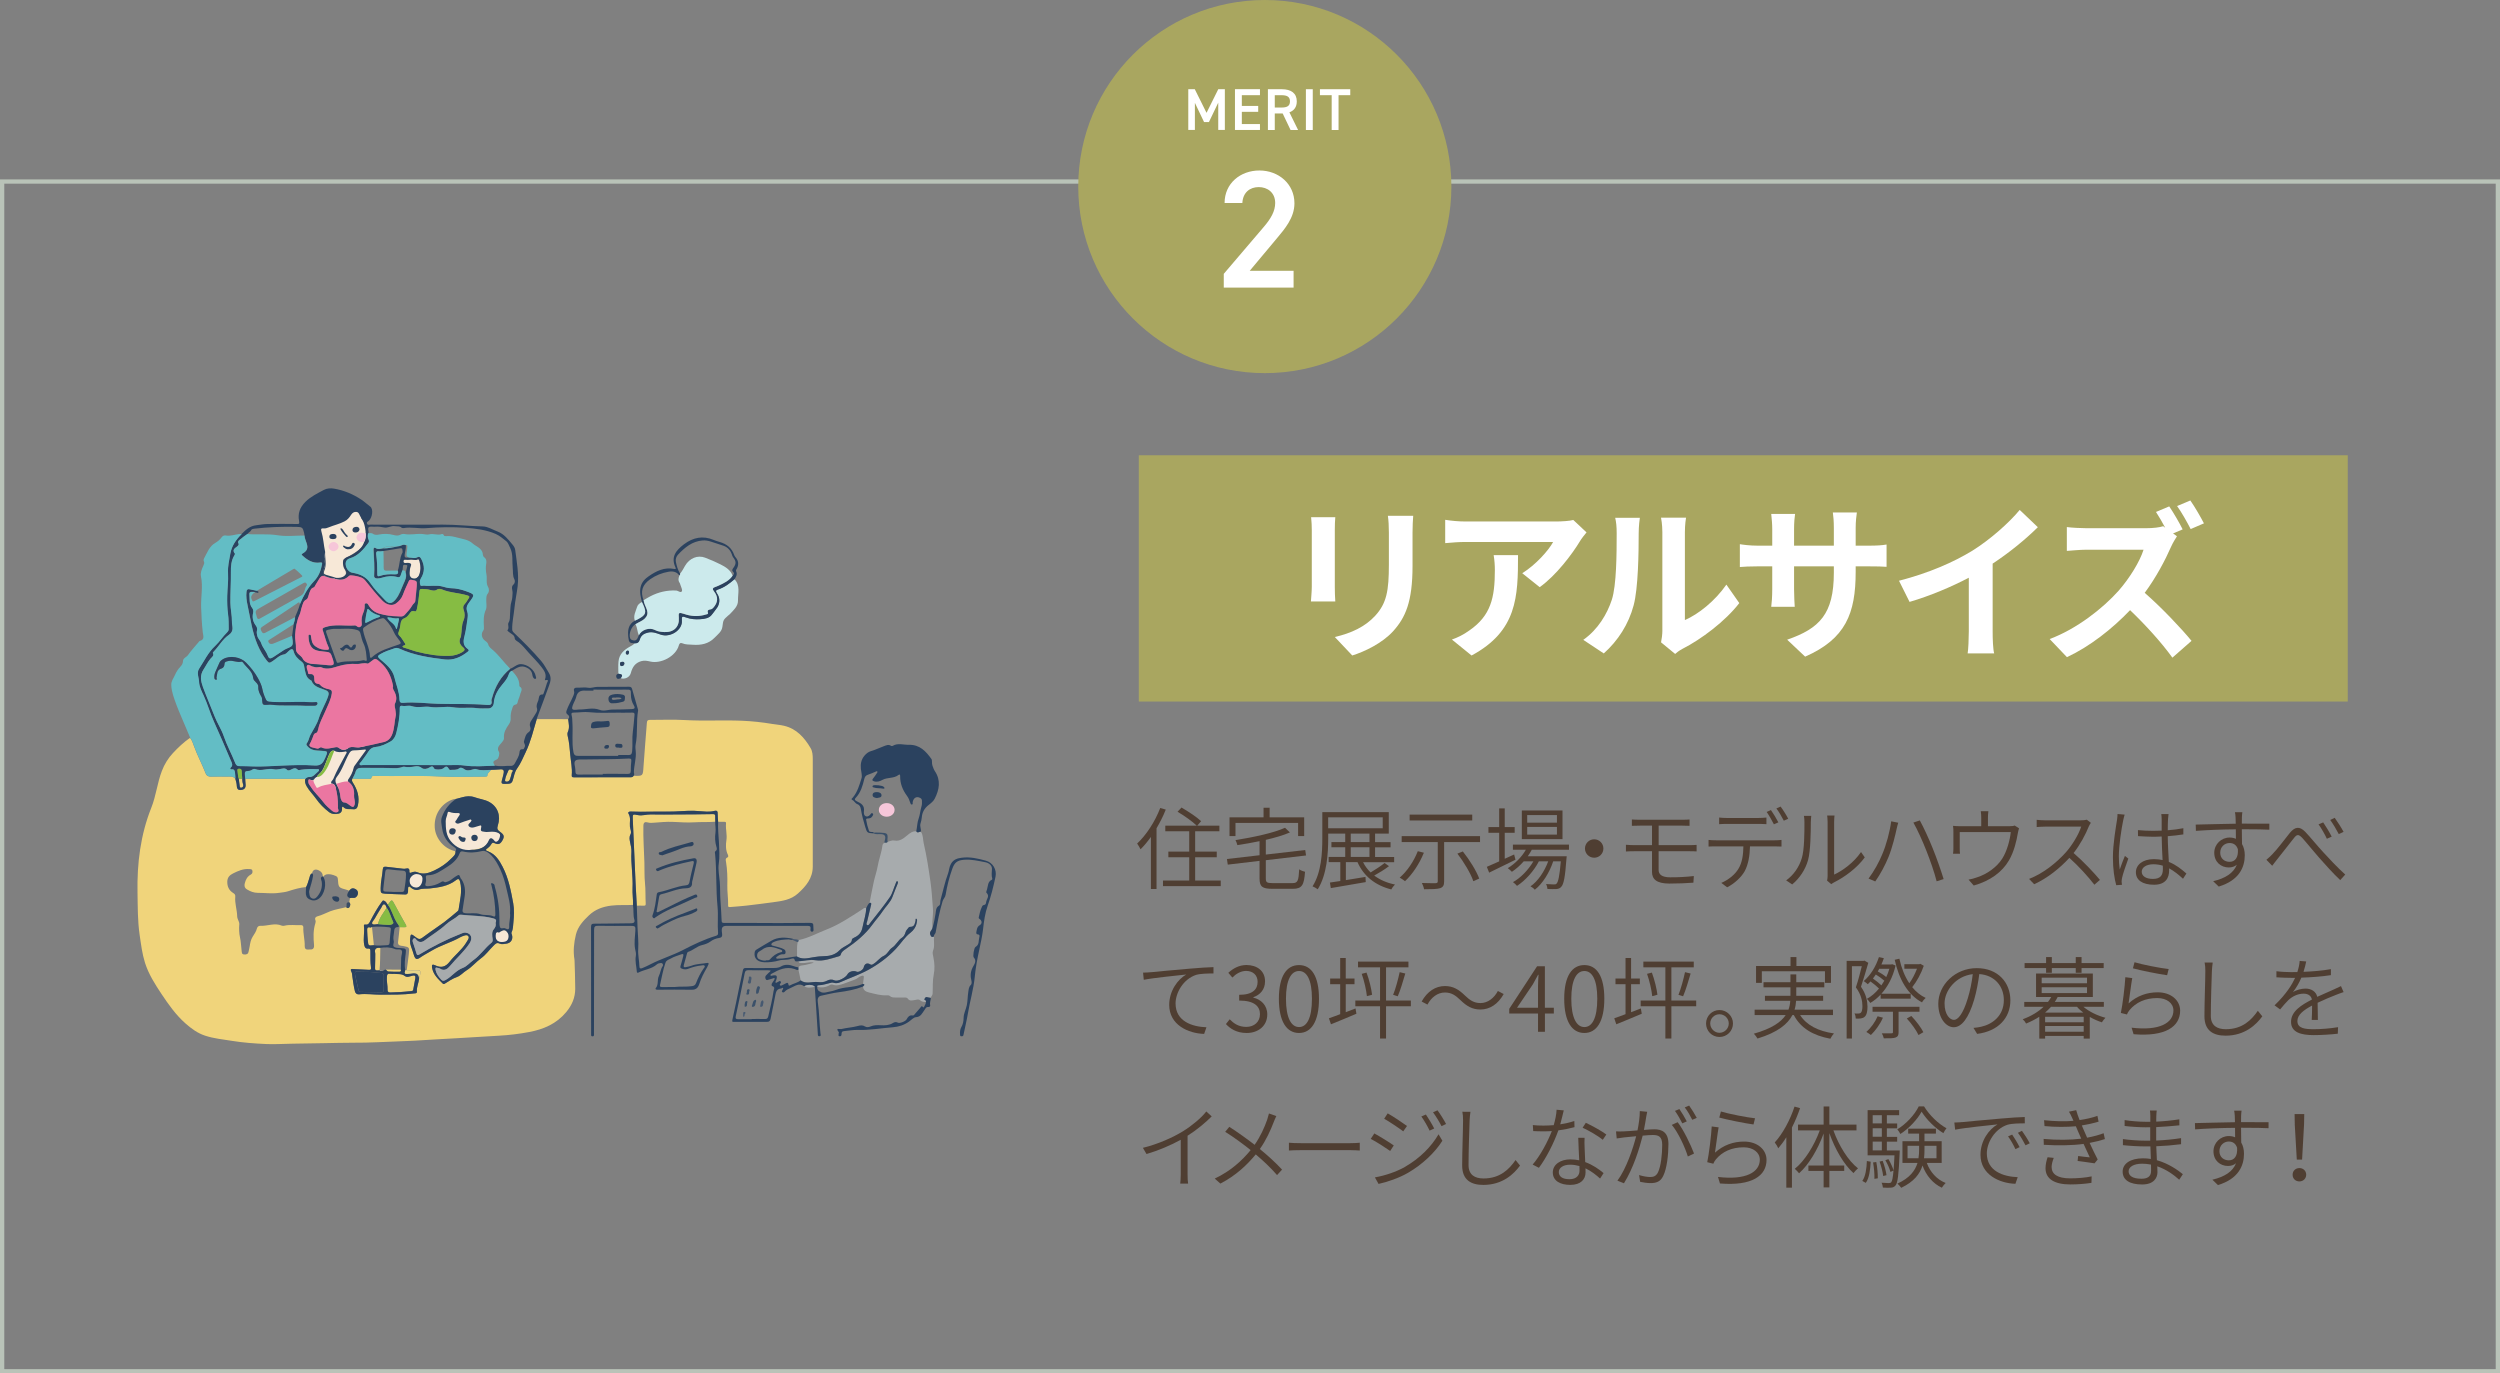 <?xml version="1.0" encoding="UTF-8"?><svg id="_レイヤー_2" xmlns="http://www.w3.org/2000/svg" viewBox="0 0 670 368.07"><rect x="0" y="0" width="670" height="368.07" fill="#808080" stroke="none"/><defs><style>.cls-1{fill:none;}.cls-2{fill:#f7e8d7;}.cls-3{fill:#e7d68a;}.cls-4{fill:#f6c6d9;}.cls-5{fill:#eb76a1;}.cls-6{fill:#fff;}.cls-7{fill:#f0d47b;}.cls-8{fill:#b9c3b8;}.cls-9{fill:#cceaec;}.cls-10{fill:#a9a660;}.cls-11{fill:#a7abad;}.cls-12{fill:#465971;}.cls-13{fill:#86bc43;}.cls-14{fill:#63bdc5;}.cls-15{fill:#2b425f;}.cls-16{fill:#3a4d64;}.cls-17{fill:#3b516a;}.cls-18{fill:#4f3e32;}</style></defs><g id="_レイヤー_1-2"><path class="cls-7" d="m143.85,192.72c2.8,0,5.61.01,8.41.02.15,1.14.44,2.27-.08,3.41-.14.3-.15.71-.06,1.04.42,1.64.55,3.32.69,4.99.16,1.86.59,3.7.41,5.59-.05.53.23.55.63.55,5.02-.01,10.03-.01,15.05-.01.37,0,.71-.03.9-.4,2.55.08,2.49.08,2.66-2.48.25-3.91.62-7.82.9-11.73.05-.65.31-.78.89-.77,3.04.02,6.1-.14,9.13.04,5.15.3,10.3-.02,15.45.19,2.72.11,5.44.41,8.14.86,1.03.17,2.08.24,3.1.48,3.41.78,5.51,3.18,7.18,6.01.51.87.57,1.95.57,2.97.02,9.58.02,19.16,0,28.74,0,3.15-1.81,5.3-4.01,7.27-1.88,1.68-4.2,1.98-6.53,2.3-2.45.33-4.9.65-7.36.93-1.45.17-2.91.25-4.37.38-.47.04-.42-.3-.41-.57.03-1.76-.26-3.5-.22-5.26.05-2.08,0-4.17-.34-6.25-.07-.4-.28-.96.39-1.23.26-.1.22-.49.11-.7-.63-1.24-.59-2.71-.41-3.86.25-1.56-.24-2.99-.1-4.46.04-.47-.1-.53-.49-.52-.54.02-1.09,0-1.63,0-.04-.7-.12-1.4-.12-2.1,0-.67-.08-1.02-.92-.81-.63.16-1.31.21-1.99.19-1.15-.03-2.32-.2-3.44-.23-2.28-.06-4.58.25-6.88.22-2.48-.03-4.95.04-7.43.04-.89,0-1.79-.04-2.68-.06-.43,0-.79.18-.53.61.65,1.08.24,2.27.35,3.39.07.71.53,1.47.13,2.2-.37.67-.21,1.37-.08,2.03.17.85.41,1.69.36,2.55-.18,3.26.45,6.49.3,9.75-.07,1.49.18,2.99.12,4.49-1.94.11-3.89-.05-5.84.19-2.28.29-4.31,1.02-6,2.64-1.54,1.47-2.96,3.02-3.47,5.17-.52,2.18-.76,4.38-.38,6.62.02.13.03.25.03.38.07,2.49.18,4.98.18,7.47,0,2.38-.89,4.43-2.43,6.27-2.6,3.12-6.03,4.59-9.89,5.32-2.69.51-5.39.84-8.12.99-2.13.11-4.26.26-6.39.38-3.34.19-6.67.42-10.01.58-2.1.1-4.19.26-6.29.38-3.31.19-6.63.24-9.94.41-2.11.11-4.21.12-6.32.13-5.47.03-10.94.22-16.41.26-2.29.02-4.6.2-6.89.1-3.14-.14-6.27-.36-9.39-.87-2.38-.39-4.78-.61-7.09-1.37-2.05-.67-3.73-1.91-5.31-3.31-2.55-2.26-4.5-5.02-6.38-7.84-1.77-2.66-3.48-5.34-4.45-8.41-.76-2.43-1.06-4.95-1.43-7.47-.55-3.78-.5-7.56-.57-11.36-.14-7.81.79-15.42,3.71-22.74,1.26-3.16,1.59-6.61,2.81-9.8.69-1.81,1.68-3.43,3-4.84,1.39-1.49,2.88-2.89,4.56-4.06.54.66.77,1.47,1.05,2.24.92,2.51,2.18,4.87,3.15,7.35.23.58.71.83,1.38.81,1.44-.04,2.88-.02,4.32-.01.79,0,1.63-.17,2.23.58.18.64.37,1.27.4,1.95.02.56.21,1.1.94,1.08,1.13-.02,1.57-.59,1.4-1.7-.07-.44-.06-.89-.08-1.33,5.36.01,10.72.02,16.08.03-.15.71-.02,1.29.36,1.97.7,1.26,1.74,2.23,2.55,3.39.96,1.37,2.14,2.54,3.46,3.56.79.6,1.7.6,2.57.41.75-.16.98-.83.92-1.58-.02-.27.2-.36.36-.18.71.8,1.67.46,2.53.58.83.12,1.2-.27,1.37-1.08.47-2.18-.15-4.1-1.29-5.92-.25-.4-.49-.76-.17-1.22,1.44,0,2.88.02,4.32.02.27,0,.66.12.73-.27.1-.56.49-.5.87-.5,5.82.11,11.64-.13,17.47.15,4,.2,8.01.04,12.01.04.29,0,.75.02.73-.28-.04-.75.68-.96.9-1.5.76-.06,1.52-.02,2.29-.12,1.15-.15,1.39.19,1.13,1.28-.06.25-.11.5-.18.74-.56,1.96-.57,1.9,1.41,1.83.8-.03,1.09-.32,1.29-1.02.3-1.04.5-2.2,1.11-3.04.99-1.38,1.62-2.93,2.33-4.42,1.35-2.81,2.07-5.87,2.96-8.86Zm-34.86,67.28c.2-1.45.43-2.89.58-4.35.19-1.8.16-1.8-1.66-2.14-.09-.02-.19-.02-.29-.03-.67-.07-1.04-.34-.93-1.11.18-1.29.28-2.59.42-3.89.38,0,.77-.02,1.15.01.82.06.74-.25.42-.82-.98-1.72-1.93-3.45-2.86-5.19-.8-1.51-.78-1.52-1.76-.17-.04.05-.1.08-.15.12-.29-.33-.42-.8-.87-1-.22-.1-.36-.23-.61.1-1.26,1.68-2.26,3.51-3.23,5.36-.27.51-.51.95-1.19.88-.22-.02-.55-.09-.48.36.23,1.7-.27,3.41.09,5.12.13.63.38.99.95.94.71-.06.69.31.7.8.02,1.4-.04,2.82.15,4.2.09.68-.11.72-.59.7-1.34-.05-2.68-.11-4.02-.2-.6-.04-1.06-.1-.62.75.19.38.18.86.25,1.3.2,1.31.35,2.63.68,3.91.16.63.61.87,1.13.81,1.95-.22,3.89.1,5.84.09,2.94-.02,5.88.04,8.81-.33.34-.04.89.07.83-.54-.11-1.18.47-2.24.58-3.38.11-.43.25-.85.33-1.28.13-.68-.01-1.09-.87-1.03-.92.06-1.85,0-2.78-.02Zm-22.49-25.15c.02-.77-.4-1.26-1.04-1.58-.95-.48-1.64-.18-1.84.79-.57.23-.56.8-.72,1.26-.27.81-.45,1.65-.87,2.41-1.68.14-3.28.63-4.88,1.14-.76.24-1.55.29-2.34.41-1.91.28-3.81,0-5.71,0-1.07,0-1.96-.35-2.87-.89-.75-.45-.8-1.04-.62-1.71.25-.94.66-1.79,1.59-2.29.42-.22.55-.62.43-1.07-.12-.46-.52-.38-.86-.41-1.57-.13-2.93.48-4.28,1.15-.91.45-1.54,1.03-1.58,2.18-.04,1.34.46,2.38,1.55,3.06.45.28.64.51.59,1.01-.17,1.79.48,3.5.51,5.26.02.79.61,1.44.57,2.08-.09,1.24-.08,2.4.2,3.64.26,1.15.27,2.39.43,3.58.06.47.03.89.68.93.63.03,1.05-.09,1.18-.79.09-.47.22-.92.29-1.39.13-.87.3-1.77.77-2.53.45-.73.96-1.41,1.17-2.26.11-.44.45-.73.91-.71,1.94.1,3.87-.89,5.81-.03.19.08.45.04.66,0,1.45-.36,2.93-.08,4.39-.16.42-.02.69.18.67.62-.08,1.66.41,3.29.37,4.94-.03,1.28.83.93,1.5.97.85.05,1.06-.53,1-1.18-.18-1.98-.26-3.95.36-5.88.07-.23.11-.54.02-.76-.26-.63.07-.95.57-1.08,1.18-.3,2.24-.9,3.36-1.33,1.4-.54,2.88-.73,4.31-1.12.24.38.67.28.81.07.27-.41.45-.92,0-1.37.07-.37.14-.74.2-1.11.5-.21,1.09.12,1.56-.24.44-.33.62-.81.55-1.34-.07-.52-.5-.81-.94-.97-.63-.23-1.08.11-1.43.61-.15-.19-.36-.22-.58-.28-2.23-.6-2.25-.6-2.41-2.91-.03-.47-.25-.7-.63-.84-.39-.14-.77-.32-1.17-.38-.78-.12-1.58-.17-2.11.61-.07,0-.11-.05-.14-.11Zm35.58-6.73c.11.96-.52,1.36-1.14,1.99-1.33,1.36-2.8,2.37-4.5,3.17-1.52.72-2.98,1.21-4.64.47-.51-.23-1.07-.09-1.59.12-.31.12-.52.07-.48-.31.09-.83-.37-.93-1.01-.76-.42.11-.83,0-1.24-.04-1.34-.14-2.67-.29-4-.46-.54-.07-.84.06-.88.68-.12,1.68-.57,3.32-.57,5.03,0,1.23-.04,1.42,1.23,1.51,1.79.12,3.58.15,5.37.21.49.02.67-.28.73-.7.03-.22,0-.45.02-.67.02-.25-.07-.56.18-.71.29-.17.44.16.63.3.63.48,1.39.72,2.08.47.99-.37,1.97-.21,2.94-.31,2.46-.27,4.95-.61,7.01-2.22.56-.44.88-.44,1.09.39.66,2.58-.05,5.06-.41,7.57-.02.11-.11.24-.2.32-1.23,1.01-2.43,2.07-3.7,3.02-1.63,1.22-3.36,2.31-4.99,3.54-1.59,1.2-1.56,1.24-3.12.04-.08-.06-.15-.12-.23-.17-.34-.18-.57-.23-.64.29-.13.93-.21,1.83.14,2.74.31.8.55,1.64.82,2.46.33,1.02.74,1.17,1.61.56,1-.7,2.08-1.25,3.12-1.87,2.43-1.46,5.2-2.18,7.65-3.59.33-.19.7-.33,1.06-.44.36-.11.8-.23,1.08.11.27.34.09.73-.1,1.07-.18.3-.37.6-.56.9-1.18,1.85-2.97,3.18-4.3,4.9-1.12,1.45-2.35,1.75-3.94.96-.68-.34-.93-.13-.8.63.32,1.87,1.63,3.06,2.89,4.3.12.11.3.14.45.05,1.09-.67,2.11-1.4,3.37-1.84.93-.32,1.66-1.24,2.58-1.8,1.42-.87,2.5-2.24,3.91-3.26,1.18-.85,2.13-2.19,3.23-3.26.54-.52.85-1.02,1.72-.61.53.25,1.2.1,1.8,0,1.19-.18,1.79-1.14,1.48-2.32-.06-.21-.22-.48-.14-.63.44-.89.43-1.85.52-2.8.16-1.69.26-3.36-.05-5.05-.62-3.37-1.26-6.75-2.85-9.81-.85-1.65-1.86-3.3-3.75-4.06-.94-.38-.93-.42-.09-1.06.31-.24.58-.51.76-.85.23-.42.44-.59.97-.33.93.45,1.48.23,2-.65.66-1.11.58-1.6-.63-2.45-.66-.46-.81-.86-.54-1.64.87-2.63-.03-5.14-2.43-6.38-1.16-.6-2.54-.75-3.79-1.2-1.15-.42-2.26-.29-3.38.02-.49.13-.98.27-1.47.4-.25.02-.52.01-.76.08-2.82.81-5.34,3.67-5.09,7.58.19,2.98,2.57,5.8,5.59,6.38Z"/><path class="cls-7" d="m135.37,208.94c.14-.91.56-1.64.87-2.4.19-.47.68-.29,1.01-.15.51.21-.01.44-.06.65-.15.61-.31,1.22-.52,1.82-.16.47-.54.71-1.05.62-.39-.07-.23-.38-.25-.54Z"/><path class="cls-7" d="m64,208.7c.31,0,.61,0,.92,0,.02.5.04,1,.23,1.49.14.38.03.82-.43.91-.55.11-.46-.4-.51-.7-.1-.56-.14-1.13-.21-1.69Z"/><path class="cls-7" d="m191.71,220.22c-1.88.16-3.76.04-5.65.16-1.94.13-3.9-.05-5.85-.12-1.58-.06-3.15.09-4.72.21-.67.05-1.29.13-1.96-.07-.6-.18-1.07-.04-1.1.83-.09,3.33.18,6.64.27,9.96.05,1.85-.03,3.71.16,5.54.19,1.79.08,3.57.19,5.35.04.62-.17.67-.66.64-.57-.03-1.15,0-1.73,0-.11-1.98-.23-3.95-.32-5.93-.26-5.72-.5-11.45-.75-17.18-.06-1.46-.06-1.47,1.4-1.17,1.12.23,2.21-.2,3.34-.18,2.42.06,4.85.02,7.27,0,3.13-.02,6.27-.03,9.4-.09.52-.01.71.06.68.59-.02.48.01.96.03,1.44Z"/><path class="cls-7" d="m126.49,227.76c1.59-.89,2.93-2.01,3.63-3.76.13-.33.27-.65.24-1.01.98-.05,1.97-.22,2.93.15.44.17.83.37.7.96-.13.6-.29,1.23-.92,1.47-.39.15-.58-.27-.82-.53-.51-.56-.96-.52-1.23.13-.86,2.03-2.54,2.59-4.54,2.59Z"/><path class="cls-7" d="m105.82,260.98c.93.09,1.85-.08,2.71.59.55.43,1.32.07,1.95-.1.67-.17.93.01.82.67-.17,1.04-.38,2.07-.57,3.1-.05.28-.24.32-.49.35-1.87.23-3.76.33-5.64.37-.5.01-.75-.22-.74-.66.05-1.21-.3-2.4-.18-3.62.06-.63.25-.85.88-.73.4.07.83.01,1.24.01Z"/><path class="cls-7" d="m101.93,254.02c-.07,2.01,0,4.02-.22,6.03-1.24.06-1.23.06-1.18-1.21.04-1.05.03-2.1.05-3.15,0-.1,0-.19-.02-.29q-.39-1.6,1.37-1.39Z"/><path class="cls-7" d="m103.64,243.29c-.9,1.4-1.99,2.68-2.33,4.38-.53.02-1.3.28-1.53-.08-.27-.42.39-.92.64-1.38.57-1.03,1.18-2.04,1.81-3.03.2-.31.3-.84.71-.82.46.02.52.57.7.93Z"/><path class="cls-7" d="m99.69,248.41c.17,1.63.34,3.27.51,4.9-1.47.18-1.48.18-1.61-1.25-.08-.85-.15-1.7-.17-2.56-.01-.53-.1-1.21.85-.92.11.03.28-.11.43-.17Z"/><path class="cls-7" d="m103.41,259.85c1.34,0,2.69.02,4.03.03.05.28.03.54-.33.54-1.02,0-2.03.01-3.05-.06-.23-.02-.43-.33-.65-.51Z"/><path class="cls-2" d="m134.01,223.55c-.5-.44-1.04-.73-1.67-.93-.54-.17-1.11-.24-1.63-.44-1.08-.42-1.82-1.35-3.01-1.56-.31-.05-.6-.06-.91-.06,0,0-.03,0-.04,0-.02-.08-.03-.15-.05-.21-.11-.39-.38-.76-.72-.97-.39-.24-.85-.31-1.3-.22-.26.05-.59.31-.83.3-.1,0-.24,0-.21-.14.15-.86-.35-1.59-1.25-1.64-.12,0-.24-.01-.36-.02-.15-.28-.39-.49-.75-.59-.62-.17-1.49.21-1.6.91-.04.23-.06.46-.08.68-.14.15-.25.32-.28.53-.27,1.79-.08,3.53.65,5.2.73,1.68,1.98,3.27,3.91,3.48.91.1,1.85-.03,2.75-.16.81-.11,1.66-.23,2.43-.53.67-.26,1.6-.8,1.83-1.55.01,0,.02,0,.03,0,.23.01.46.03.69.05.5.03,1,.07,1.5.1,1.09.07,1.75-1.49.92-2.21Z"/><path class="cls-2" d="m113.38,235.86c-.01-.12-.03-.25-.05-.37,0-.02,0-.03,0-.05-.03-.13-.1-.26-.16-.39-.01-.03-.03-.06-.05-.09-.07-.1-.15-.2-.22-.29,0,0-.02-.02-.03-.03,0,0-.02-.02-.03-.03-.09-.08-.19-.16-.29-.23-.02-.01-.04-.03-.06-.04-.01,0-.02-.01-.03-.02-.11-.05-.23-.1-.34-.14-.02,0-.05-.02-.07-.02-.14-.03-.28-.05-.42-.06-.03,0-.06,0-.08,0-.14,0-.28.03-.42.05-.06,0-.11.03-.16.05-.14.06-.32.12-.45.21-.11.08-.22.15-.31.24-.06.06-.11.13-.16.19-.05.06-.1.12-.14.19,0,.01-.01.03-.02.04-.05.11-.1.23-.15.34-.01.03-.02.06-.03.09,0,.01,0,.03,0,.04-.02.13-.04.25-.05.38,0,.03,0,.06,0,.1,0,.14.03.29.06.43,0,.03.02.07.03.1.05.14.11.27.17.4.08.16.2.3.31.44.11.14.28.25.42.35.03.02.06.04.09.06.13.07.27.12.41.18.17.05.34.06.52.02.17,0,.33-.06.48-.15.03-.01.04-.04.06-.06.06-.02.12-.04.18-.07.14-.1.29-.2.41-.33.09-.1.18-.22.26-.33.02-.03.04-.06.06-.09.02-.03.04-.06.05-.09.06-.13.12-.26.17-.4.01-.03.02-.06.03-.09,0-.02,0-.04,0-.05.02-.13.04-.26.05-.38,0-.03,0-.07,0-.1Z"/><path class="cls-2" d="m136.47,250.65s0-.03,0-.04c-.03-.12-.09-.23-.14-.34,0-.02-.01-.03-.02-.04-.03-.06-.09-.12-.12-.16-.04-.05-.08-.12-.13-.16-.04-.04-.09-.08-.15-.11-.04-.05-.08-.11-.12-.16l-.26-.2c-.2-.12-.42-.18-.65-.18-.09,0-.19,0-.28,0-.2.02-.41.04-.6.1-.05.01-.09.03-.13.05-.13.05-.28.1-.4.18-.01,0-.03.02-.04.03-.1.07-.2.14-.29.22-.01.01-.03.03-.04.04-.08.09-.17.19-.22.3-.03.05-.11.26-.13.32,0,0,0,.02,0,.02,0,0,0,.02,0,.02,0,.06-.02.11-.02.17-.01.06-.02.13-.02.19,0,0,0,.02,0,.03,0,.07.03.28.05.35.02.07.05.13.08.21,0,0,0,0,0,0,0,0,0,.02,0,.03.04.17.12.32.23.44.09.14.21.25.36.33.05.02.11.05.16.07.03.02.06.05.09.07.16.11.34.18.52.24.04.01.08.03.11.03.07.02.15.02.22.03.07,0,.15.02.22.03.09,0,.19-.02.28-.03.09-.01.19-.02.27-.05.07-.02.14-.06.2-.08.06-.03.13-.05.19-.08.01,0,.03-.02.04-.03.1-.07.2-.15.3-.23.01-.01.03-.03.04-.04.08-.09.16-.19.22-.29,0-.01.02-.02.02-.04,0,0,0-.01.01-.02.05-.09.1-.23.14-.33.03-.08.03-.16.04-.25.01-.09.03-.18.03-.27,0-.12-.03-.26-.05-.37Z"/><path class="cls-2" d="m97.86,140.62c-.09-.67-.43-1.28-.99-1.56-.05-.21-.1-.42-.12-.65-.1-1.22-1.42-2.27-2.6-1.49-2.27,1.5-4.73,3.21-7.54,3.41-.93.06-1.73.75-1.73,1.73,0,.61.37,1.21.91,1.52,0,1.67.13,3.32.36,4.98.07.51.47.89.94,1.09-.14,1.27-.34,2.54-.34,3.83,0,.71.53,1.53,1.27,1.67,1,.19,2.01.29,3.03.23,1.6-.09,2.14-1.78,1.22-2.95-.22-.27-.25-.77-.28-1.12-.03-.31-.03-.62-.03-.93,0-.2.05-.34.04-.37.33-.28.79-.47,1.14-.68.64-.38,1.27-.77,1.89-1.17,1.22-.79,2.46-1.54,2.82-3.05.34-1.42.19-3.05,0-4.48Z"/><path class="cls-2" d="m97.81,199.65c-.73-.73-1.71-.58-2.45,0,.14-.12-.27.18-.26.17-.13.08-.27.16-.41.23-.25.13-.36.17-.74.27-.57.15-.97.18-1.7.1-.69-.08-1.38-.17-2.07.03-.88.26-1.57.87-1.98,1.68-.35.71-.43,1.08-.8,1.79-.3.6-.65,1.18-1.02,1.74-.71,1.05-1.6,2.03-2.65,2.95-.7.61-.63,1.82,0,2.45.36.36.82.51,1.27.49.38.58,1.07.94,1.85.7,1.4-.42,2.81-.85,4.21-1.27.76-.23,1.52-.48,2.09-1.06.52-.52.82-1.2,1.04-1.88.16-.5.29-1.1.47-1.52.21-.48.58-1.09.89-1.59.7-1.14,1.22-2.03,2.25-2.84.73-.59.61-1.83,0-2.45Z"/><path class="cls-2" d="m112.57,151.14s0-.04,0-.06c.02-.07.03-.14.06-.2.15-.43-.17-.96-.6-1.06-.27-.06-.51,0-.71.14-1.02.04-2.03.07-3.05.11-.55.02-.56.88,0,.86.48-.02.97-.03,1.45-.05-.05.22-.01.44.11.64,0,.04.01.09.01.12,0,.17-.02.33-.03.5-.02.34-.05.69-.06,1.03-.02.7.1,1.45.64,1.94.49.45,1.24.25,1.45-.38,0-.01,0-.03.01-.04.27-.09.48-.3.57-.58.25-.78.36-1.61.35-2.42,0-.21-.08-.4-.21-.55Z"/><path class="cls-15" d="m143.85,192.72c-.89,2.99-1.61,6.05-2.96,8.86-.71,1.48-1.34,3.04-2.33,4.42-.61.84-.81,2-1.11,3.04-.2.7-.49.99-1.29,1.02-1.98.07-1.98.14-1.41-1.83.07-.24.12-.49.18-.74.26-1.09.02-1.43-1.13-1.28-.77.1-1.53.06-2.29.12-1.28.01-2.58.24-3.84-.2-.38-.13-.71-.02-1.09.1-.74.23-1.52.4-2.26-.17-.32-.25-.86-.48-1.25-.18-.71.57-1.52.35-2.29.44-.26.03-.38-.06-.51-.29-.41-.74-.78-.77-1.42-.17-.46.43-2.33.51-2.55.03-.35-.76-.79-.5-1.22-.22-.66.44-1.57.52-1.99.17-.65-.53-1.32-.57-1.92-.45-.98.19-1.93.25-2.9.08-.12-.02-.26,0-.38.04-1.06.44-2.15.35-3.27.31-2.5-.08-5,.01-7.51-.05-.92-.02-1.58.11-1.85,1.13-.16.61-.52,1.16-.79,1.74-.31.46-.08.82.17,1.22,1.15,1.81,1.76,3.73,1.29,5.92-.17.81-.54,1.2-1.37,1.08-.86-.12-1.82.22-2.53-.58-.16-.18-.38-.09-.36.18.06.76-.16,1.42-.92,1.58-.87.18-1.78.19-2.57-.41-1.33-1.02-2.5-2.18-3.46-3.56-.81-1.16-1.85-2.13-2.55-3.39-.38-.68-.51-1.26-.36-1.97.27-.31.65-.5,1.01-.48,1.09.06,1.6-.79,2.29-1.35.18-.15.45-.35.34-.63-.1-.23-.4-.11-.61-.12-1.4-.08-2.8-.04-4.19.16-.31.04-.68.22-.92-.04-.55-.59-1.08-.34-1.63-.06-.38.2-.91.42-1.16.15-.6-.65-1.21-.34-1.84-.26-.54.07-1.12.23-1.62.1-1.71-.47-3.42.63-5.14-.08-.5-.21-.95.43-1.52.48-1.27.1-1.27.13-1.18,1.44.02.22.05.44.08.66.03.45.02.9.08,1.33.17,1.11-.27,1.67-1.4,1.7-.73.02-.92-.52-.94-1.08-.02-.68-.21-1.31-.4-1.95-.03-.48-.02-.96-.09-1.43-.08-.55-.08-1.2-.97-1.07-.33.05-.4-.3-.23-.44.77-.64.33-1.31.06-1.93-1.49-3.48-2.96-6.97-4.53-10.42-1.04-2.27-1.68-4.68-2.73-6.95-.54-1.18-1.18-2.37-1.25-3.71-.06-1.18-.71-2.44.02-3.54,1.37-2.07,2.42-4.37,4.28-6.09,1.2-1.11,2.06-2.52,3.23-3.66.22-.22.42-.49.41-.84-.02-1.3.02-2.6-.16-3.9-.23-1.68-.27-3.36-.23-5.05.05-2.01.33-4.02.21-6.01-.11-1.84.32-3.56.63-5.31.36-2.07,1.53-3.75,3.02-5.2,1.1-1.13,2.25-2.17,3.91-2.36,1.01-.12,2.02-.32,3.03-.34,2.59-.05,5.19-.03,7.78,0,.57,0,.88.08.71-.77-.4-2,.18-3.67,1.71-5.18,1.45-1.43,3.21-2.25,4.92-3.18.8-.44,1.81-.5,2.72-.35,2.66.45,5.12,1.48,7.37,2.98.82.55,1.54,1.24,2.34,1.83.89.65.6,2.92-.38,3.82-.22.2-.62.28-.49.72.15.51.58.3.89.3,6.5.01,13,.03,19.51,0,3.55-.01,7.08.4,10.64.48,1.35.03,2.62.86,3.92,1.35,1.81.69,2.9,2.15,4.07,3.55.36.43.63.87.7,1.43.42,3.22,1.03,6.46.65,9.71-.23,1.95-.67,3.88-.86,5.84-.18,1.9-.64,3.77-.6,5.69,0,.4.17.64.44.9,2.54,2.43,5.02,4.9,7.31,7.57.83.97,1.4,2.12,2.07,3.2.76,1.23.46,2.3.06,3.41-1.08,3-2.21,5.98-3.32,8.97Zm-59.48,15.96h.02c-.13-.01-.2.05-.22.17h.01c-.13,0-.18.08-.2.2h0c-.2.03-.36.19-.61.01-.72-.51-.78-.02-.74.54.03.51.43.83.67,1.24.93,1.54,2.32,2.69,3.37,4.13.63.86,1.48,1.58,2.3,2.28.4.35,1,.6,1.52.33.49-.25.06-.75.06-1.14,0-.1.03-.19.03-.29,0-1.81-.17-3.6-.71-5.34-.15-.49-.47-.84-1.05-.8-.28-.58.31-.82.48-1.22.97-2.34,2.25-4.52,3.43-6.75.09-.17.26-.34.14-.52-.15-.23-.41-.08-.62-.05-.91.12-1.82.24-2.67-.28-.67-.12-.99.18-1.29.8-.73,1.51-1.08,3.16-1.99,4.61-.4.64-1.1.96-1.39,1.65h.02c-.19-.03-.31.05-.37.23h0c-.13-.01-.21.05-.22.18Zm-20.37.02c.07.56.11,1.13.21,1.69.05.3-.03.81.51.7.46-.09.57-.54.43-.91-.18-.49-.21-.98-.23-1.49-.05-.66-.1-1.32-.14-1.99-.03-.44-.17-.71-.69-.68-.58.02-.48.37-.42.72.12.65.08,1.33.33,1.96Zm42.61-55.79c.55-1.57.42-3.31,1.25-4.8.09-.17,0-.44,0-.66-.02-.36-.14-.59-.58-.51-1.5.26-3,.49-4.5.73-.41.03-.84.15-1.23.08-.72-.13-.77.39-.72.78.26,1.8.27,3.61.3,5.42,0,.45.18.57.59.42,1.32-.47,2.68-.53,4.06-.45.79.04,1.07-.25.84-1.01Zm-13.37,56.51c.01-.16-.03-.35.05-.46.67-.97,1.25-1.98,1.48-3.15.07-.37.29-.63.5-.91.87-1.18,1.73-2.35,2.58-3.54.09-.12.27-.24.17-.41-.1-.17-.28-.06-.43-.05-.89.07-1.78.2-2.67.19-.67,0-1.01.23-1.34.81-1.17,2.08-1.83,4.43-3.34,6.35-.38.48-.49,1.17-.11,1.79.63,1.1,1,2.26,1.1,3.55.05.57.44,1.45.92,1.46.88.01,1.27.61,1.86.97.5.31.81.36,1.02-.37.24-.85-.2-1.63-.15-2.38.11-1.64-.28-2.92-1.66-3.85Zm4.77-66.51c.06-.78-.18-1.5-.35-2.25-.21-.9-.73-1.57-1.13-2.34-.26-.48-.39-1.08-1.04-1.13-.6-.05-1.06.25-1.41.8-.44.7-.94,1.32-1.73,1.73-1.36.71-2.86,1.03-4.26,1.61-.42.17-.84.33-1.3.28-.66-.08-.87.11-.66.8.54,1.78.61,3.65,1,5.46-.03.84-.41,1.66-.15,2.53.2.66.17,1.33-.12,1.95-.36.76-.34,1.44.23,2.07-.69-.25-1.12.07-1.45.63-.33.55-.66,1.1-1,1.64-.17.27-.31.69-.55.76-.76.22-.9.84-1.13,1.42-.26.62-.35,1.56-.8,1.79-.86.42-.93,1.15-1.18,1.82-.28.74-.34,1.58-.67,2.29-.79,1.69-1.03,3.48-1.17,5.3-.1,1.25.27,2.5.2,3.72-.09,1.48,1.37,1.73,1.86,2.79.4.87,1.75,1.36,2.83,1.38,1.33.03,2.63.23,3.95.32,1.57.11,1.72-.09,1.23-1.62-.62-1.96-.64-1.84-2.67-2.06-1.17-.13-2.53-.25-3.24-1.48-.44-.76-.57-1.62-.59-2.5,0-.21-.08-.48.25-.53.37-.06.39.22.43.48.17,1.03.17,1.98,1.31,2.75,1.01.68,1.94.85,3.02.83.41,0,.58-.23.38-.64-.69-1.42-1.01-2.96-1.53-4.43-.24-.66-.03-.78.54-.98,2.62-.9,5.32-.29,7.98-.48.23-.02.43.1.61.24.29.23.58.36.95.09.35-.25.37-.55.32-.92-.13-.97,0-1.9.41-2.81.24-.54.37-1.14.38-1.76,0-.29-.14-.68.34-.77.4-.07.54.23.71.52.68,1.16,1.65,1.91,2.96,2.28,1.55.43,3.14.67,4.73.68.64,0,1.42.25,1.99-.38.75-.83,1.53-1.64,2.07-2.62.23-.41.73-.59.77-1.16.09-1.31.31-2.61.38-3.92.08-1.42.04-1.41-1.33-1.68-.41-.08-.62-.05-.81.38-.54,1.19-1.11,2.36-1.55,3.6-.34.96-1.04,1.78-1.89,2.37-.98.69-2.46.43-3.64-.79-1.54-1.61-2.97-3.34-4.35-5.1-.37-.48-.72-.87-1.27-1.07-.81-.31-1.66-.5-2.52-.57-.28-.02-.58-.09-.82.15-1.21,1.2-2.6,1.2-4.09.66.2-.25.49-.12.73-.17.81.02,1.58-.03,2.23-.64.93-.86.01-1.49-.24-2.2-.53-1.49-.27-2.34,1.08-2.85.82-.31,1.53-.73,2.22-1.24.93-.7,1.74-1.49,2.11-2.64.47-.73.56-1.53.48-2.37Zm34.63,62.28c1.11.2,2.22.16,3.33.06.79-.07,1.54.36,2.12-.88.41-.87,1.03-1.63,1.12-2.67.04-.46.15-.98.85-.9.37.04.37-.27.52-.52.39-.65-.31-1.15-.15-1.64.28-.87.37-1.86,1.29-2.45.39-.25.57-.86.4-1.3-.47-1.21.46-1.93.91-2.78.4-.75,1.14-1.46.88-2.28-.28-.87.13-1.47.36-2.13.21-.61,0-1.67,1.21-1.58.06,0,.17-.18.21-.3.31-.9.63-1.8.88-2.72.08-.29.77-1.07-.41-.81-.18.04-.13-.12-.09-.25.5-1.35-.27-2.39-1-3.33-1.05-1.34-2.27-2.55-3.42-3.82-.84-.92-1.57-1.92-2.57-2.7-.41-.31-1.09-.62-1.13-1.09-.07-.85-.67-1.07-1.19-1.45-.31-.22-.88-.63-.76-.76.59-.66-.07-1.46.31-2.06.46-.73.3-1.51.38-2.27.12-1.11.03-2.28.37-3.31.26-.79.26-1.5.31-2.28.06-.76-.5-1.64.2-2.27.51-.47.48-1.05.27-1.47-.49-.96-.32-2-.43-2.98-.2-1.79.17-3.62-.67-5.38-.3-.65-.62-1.5-1.04-1.81-.9-.68-1.77-1.49-2.83-1.95-2.59-1.13-5.42-1.47-8.16-1.66-3.46-.24-6.95-.19-10.44.1-2.01.17-4.06-.38-6.1-.02-.18.03-.43,0-.55-.11-.53-.5-1.2-.31-1.81-.41-.98-.16-1.84.54-2.81.36-.81-.15-1.62-.29-2.46-.21-.57.05-1.29-.15-1.68.13-.43.3.03,1.06-.12,1.61-.22.6-.15,1.2.1,1.77.16.35.09.62-.11.89-1.32,1.74-2.69,3.42-4.92,4.08-.79.24-1.21.84-1.12,1.69.12,1.13.92,2.03,1.75,2.16,1.97.32,3.66.99,4.88,2.82,1.11,1.66,2.56,3.11,3.95,4.56,1.04,1.09,1.84.93,2.79-.22,1.04-1.26,1.47-2.8,2.14-4.23.45-.97.9-1.9.53-3,.12-.46.24-.91.35-1.37.06-.26.23-.61-.25-.64-.34-.02-.81-.21-.84.43-.02.35-.07.69-.11,1.03-.15.45-.3.91-.46,1.36-.14.38-.38.57-.81.45-1.43-.4-2.83-.28-4.22.17-.39.13-.81.2-1.22.2-.43,0-.91-.17-.87-.68.14-2.35-.02-4.69-.16-7.04-.03-.44.2-.7.54-.46.69.49,1.34.18,2.02.09,1.4.03,2.74-.34,4.1-.56.68,0,1.25-.67,1.98-.3.06.84-.2,1.64-.31,2.45-.08.6-.03,1.01.73.88.18-.03.38,0,.57,0,.66-.01,1.36.31,1.96-.02.62-.34.91-.2,1.21.38.93,1.78.98,3.52-.11,5.24-.36.56-.3,1.21-.13,1.76.13.42.68.11,1.04.16,1.61.22,3.25-.23,4.86.23.73.21,1.49.44,2.25.45,1.46.02,2.85.35,4.18.84,2.3.84,2.29.91.82,2.88-.58.77-.98,1.49-.59,2.54.22.59.16,1.34.07,2-.22,1.61-.43,3.24-.85,4.81-.35,1.32-.26,2.37.9,3.21.24.17.45.39.09.69-1.81,1.45-3.84,2.41-6.19,2.14-4.18-.49-8.34-1.13-12.22-2.91-.39-.18-.81-.24-1.22-.1-1.33.46-2.68.87-3.9,1.6-.63.38-.8.66-.13,1.24,1.62,1.42,3.42,2.72,3.95,5.01.45,1.95,1.31,3.81,1.34,5.85.01.77.32,1,1.03.93,3.12-.3,6.22.17,9.34.26,4.36.13,8.72-.08,13.07.3.87.08,1.45-.05,1.21-1.14-.04-.2.07-.44.13-.65.85-3.12,2.35-5.83,4.89-7.91.99-.34,1.78-1.27,2.87-1.23,1.69.06,3.62,1.46,3.94,3.24.04.24.25.56-.03.69-.3.14-.54-.16-.68-.4-.12-.21-.17-.48-.21-.73-.15-.99-.77-1.55-1.65-1.93-1.48-.65-2.58.19-3.73.88-.49.19-.73.54-.89,1.04-.33,1.02-1,1.83-1.69,2.64-1.2,1.41-2.14,2.99-2.29,4.9-.07.89-.65,1.56-1.55,1.54-.95-.02-1.93.07-2.85-.06-2.2-.32-4.4.12-6.63-.26-1.92-.33-3.92.25-5.92-.07-1.67-.27-3.41.34-5.1-.23-.82-.28-1.69.11-2.55-.08-.38-.09-.63.1-.62.6.05,2.28-.38,4.51-.93,6.71-.22.89-.73,1.8-1.53,2.24-1.24.69-2.54,1.34-4.02,1.47-.83.07-1.47.49-1.93,1.24-.59.95-1.3,1.82-1.94,2.74-.16.22-.54.4-.39.71.17.34.57.16.87.16,7.82,0,15.63,0,23.45.01,1.24,0,2.51-.07,3.73.11,2.74.4,5.47.11,8.21.05Zm-53.56-39.82c.5-1.15.99-2.29,1.33-3.5.94-2.25,2.13-4.41,3.79-6.16,1.28-1.35,1.82-2.85,2.13-4.55.08-.45-.1-.48-.55-.42-1.94.27-3.42-.66-4.76-1.92-.2-.19-.23-.33.08-.5,1.22-.66,1.54-1.46,1.1-2.74-.23-.69-.53-1.36-.59-2.1-.04-.22-.06-.44-.11-.66-.34-1.46-.53-1.59-2-1.62-3.83-.09-7.65.05-11.46.5-.24.03-.6.14-.67.31-.22.5-.75.67-1.04,1.07-.62.45-1.27.86-1.84,1.37-.32.29-.94.54-.51,1.24.12.19-.15.55-.38.72-.66.5-1.45.93-.63,1.92.06.07-.04.31-.12.44-.87,1.43-.97,2.98-.95,4.61.04,2.72-.16,5.45-.13,8.17.02,1.69.45,3.38.41,5.06-.03,1.17.75,2.42-.88,3.55-1.62,1.12-2.65,3.06-4.08,4.52-.07.07-.18.19-.16.22.44.79-.27,1.18-.63,1.61-.75.88-1.23,1.93-1.85,2.87-1.05,1.59-.73,3.15-.18,4.68.95,2.64,2.1,5.2,3.11,7.82.71,1.86,1.86,3.53,2.49,5.4.82,2.43,2.07,4.66,3,7.03.2.51.43.98,1.14.97,1.28,0,2.56.05,3.84.09,2.5.07,4.98-.11,7.47-.22,2.97-.13,5.95-.24,8.91-.04,1.72.12,2.25-.75,2.8-2,.79-1.81.81-1.83-1.13-1.93-1.34-.07-2.69-.04-3.66-1.28-.22-.28-.34-.48-.15-.7.53-.67.6-1.53.98-2.26.76-1.46,1.76-2.85,2.23-4.4.64-2.1,1.84-3.93,2.53-5.99.23-.7.21-1.21-.56-1.56-1.44-.65-3.23-.78-3.92-2.59-.03-.07-.15-.11-.24-.15-.67-.35-1.06-.94-1.26-1.63-.21-.73-.36-1.49-.48-2.24-.08-.51-.29-.82-.72-1.14-.92-.68-1.76-1.49-2.06-2.67-.19-.77-.57-.74-1.08-.34-.5.39-.91,1.03-1.52,1.13-1.25.21-2.03,1.15-3,1.77-.86.55-.98.67-1.62-.14-1.01-1.28-1.81-2.69-2.45-4.19-1.45-3.4-1.91-7.06-2.69-10.64-.25-1.17-.43-2.39-.28-3.62.07-.59.3-.78.88-.64.62.15,1.25.26,1.88.39.08.22.6.15.41.48-.17.29-.5-.04-.76,0-.32-.16-.67-.2-1.03-.18-.34.02-.63.1-.59.55.12,1.28-.15,2.62.75,3.76.27.34.35.86.25,1.29-.31,1.29-.05,2.42.76,3.47.27.35.4.86.27,1.28-.15.51-.03.94.08,1.41.16.76.85,1.33,1.03,1.91.38,1.25,1.3,2.13,1.73,3.3.35.94.66,1.04,1.51.51,1.02-.63,1.99-1.36,3.01-1.99.69-.43,1.77-.61,2.08-1.2.34-.66,0-1.67-.05-2.53.14-1.03.27-2.06.41-3.1.24-.62.4-1.25.41-1.92Zm26.28,18.48c-.03-.14-.06-.3-.09-.45-.49-2.27-1.45-4.27-3.23-5.84-1.42-1.25-1.39-1.28-2.83-.13-.22.18-.55.45-.73.39-1-.31-1.95.17-2.93.1-1.57-.11-3.1.1-4.64.53-1.55.43-3.15,1.15-4.83.35-.21-.1-.51-.05-.76-.01-.56.1-1.07-.03-1.6-.19-.46-.14-1.03-.68-1.36-.32-.33.36-.05,1.04.13,1.55.11.32-.03.87.57.8,1.02-.12,1.21.53,1.19,1.29-.02.75.2,1.23,1.01,1.32.18.02.41.09.51.22.63.79,1.53,1.04,2.43,1.23.64.13.83.41.75,1.05-.23,1.75-1.08,3.27-1.75,4.85-.67,1.59-1.57,3.07-1.9,4.8-.07.36-.26.93-.49.98-.79.18-.79.84-1.02,1.35-.23.49-.37,1.02-.67,1.48-.32.49-.17.82.39,1.02.49.18,1,.22,1.48.36.5.15.83-.48,1.17-.31,1.32.66,2.57.14,3.85-.05.31-.05.63,0,.9.24.74.65,1.74.53,2.31.09.67-.52,1.26-.37,1.89-.33.48.03.96.1,1.43,0,2.14-.44,4.29-.86,6.41-1.4,1.1-.28,1.81-1.07,2.22-2.19.58-1.61.55-3.32.92-4.96.08-.34-.06-.76-.07-1.11-.02-.71-.44-1.45-.12-2.1.52-1.06.32-2.11-.11-3-.27-.55-.66-.96-.42-1.63Zm15.04-8.1c1.25,0,2.63-.42,3.59-1.04.57-.37.77-.71.14-1.23-.96-.78-1.23-1.72-.58-2.85.06-.1.01-.25.04-.38.23-1.31.1-2.7.63-3.92.45-1.03.41-1.94.06-2.92-.22-.6-.16-1.08.32-1.58.41-.43.68-.99,1.03-1.49.31-.45.18-.62-.33-.77-1.05-.32-2.11-.5-3.19-.68-1.22-.21-2.49-.44-3.67-.94-.35-.15-.94-.2-1.2,0-.75.56-1.46.27-2.18.08-.63-.16-1.26-.16-1.9-.2-.6-.03-.67.2-.72.69-.15,1.53-.32,3.05-.66,4.55-.08.37-.17.92-.66.74-.72-.27-.99.14-1.31.6-.35.51-.76,1.03-1.32,1.23-.85.31-1.05.94-1.13,1.69-.07.71-.24,1.39-.5,2.04-.16.39-.09.7.19.96.61.55.94,1.28,1.41,1.93.3.41.32.58-.18.72-.14.04-.38.16-.37.23,0,.21.22.3.41.35,1.21.33,2.4.83,3.57,1.12,2.77.69,5.63,1.18,8.54,1.07Zm-23.03,1.21c.29-.14,1.01.55.92-.25-.15-1.39-.18-2.83-.81-4.12-.44-.9-.63-1.87-.88-2.81-.14-.55-.37-.78-.89-.94-1.91-.58-3.87-.23-5.81-.31-.67-.03-1.33.13-1.99.26-.56.12-.64.31-.45.83.93,2.55,1.82,5.1,2.73,7.66.09.25.14.45.53.33,2.17-.67,4.46-.1,6.65-.67Zm5.21-11.3c-.06.01-.15.03-.24.06-1.76.47-3.3,1.35-4.76,2.4-.3.21-.32.5-.26.85.42,2.38,1.74,4.53,1.84,7,.02.39.25.42.5.19,2.07-1.92,4.76-2.54,7.3-3.46.58-.21.47-.49.24-.84-.53-.79-1.21-1.47-1.6-2.36-.56-1.26-1.31-2.4-2.28-3.39-.2-.2-.36-.46-.74-.44Zm7.19-15.67c-.15,0-.19,0-.21,0-.48.19-1.38-.42-1.41.43-.03.73.84.36,1.3.43.63.1.92.25.62.97-.21.52-.27,1.12-.32,1.69-.06.69.12,1.31.91,1.48.76.16,1.35-.17,1.64-.87.5-1.23.48-2.5.09-3.75-.05-.18-.14-.58-.39-.44-.79.42-1.57-.15-2.22.06Zm-11.88,16.44c-.12.56.12.55.5.35,1.01-.55,2.04-1.04,3.14-1.38.15-.05.36-.12.32-.28-.02-.1-.23-.2-.38-.24-1.01-.27-1.89-.75-2.61-1.51-.31-.33-.38-.15-.46.17-.25.96-.42,1.92-.51,2.89Zm6.22-.98c.07,0-.14-.04-.22.04-.13.13.03.27.13.4.66.9,1.87,1.33,2.13,2.59.06.28.23-.03.25-.13.18-.74.35-1.48.51-2.23.05-.22.02-.51-.31-.43-.79.18-1.5-.18-2.48-.23Zm31.26,43.47c.02.16-.14.47.25.54.51.09.88-.15,1.05-.62.21-.59.37-1.2.52-1.82.05-.21.58-.44.06-.65-.33-.14-.82-.32-1.01.15-.31.77-.73,1.49-.87,2.4Z"/><path class="cls-11" d="m246.81,222.91c.64.96.51,2.11.76,3.16.79,3.39,1.31,6.83,1.8,10.27.34,2.36.46,4.73.65,7.1.14,1.77-.31,3.47-.11,5.2-.06.42-.39.71-.57,1.07-.2.4-.08.76.16,1.15.27.43.53.17.81.12-.12,1.28.27,2.57-.28,3.87-.19.45.01,1.19.13,1.77.32,1.53.38,3.12.08,4.57-.35,1.72-.21,3.41-.3,5.11-.02.46-.41.71-.48,1.13-.34-.06-.69-.09-1.02-.19-.34-.1-.45.1-.6.32-.2.3-.12.45.2.55.21.07.12.26.09.41-.55.02-1.08-.04-1.52-.43-.49-.43-1.01-.13-1.52-.07-.64.08-1.31.35-1.81-.4-.2-.3-.61-.3-.97-.29-.77.01-1.54,0-2.3,0-.55.01-1.09,0-1.53-.4-.24-.22-.54-.19-.82-.18-1.65.08-3.2-.4-4.77-.77-.88-.21-1.52-.59-1.6-1.58.13-.25.76-.49,0-.73.07-.56.14-1.13.2-1.69.04-.45-.04-.59-.59-.45-.7.18-1.12.77-1.78.99-.99.33-1.95.77-2.94,1.09-.96.31-1.92.68-2.97.29-.26-.1-.57-.06-.83.1-1.06.63-2.18.77-3.36.46-.02-.21,0-.41.26-.41,1.23,0,2.37-.46,3.55-.71.2-.04.37-.03.56.03.61.2,1.21.12,1.78-.13,2.53-1.14,5.16-2.01,7.62-3.37,2.76-1.52,5.17-3.34,7.33-5.61,1.34-1.41,2.33-3.11,3.92-4.32.84-.64,1.48-1.6,1.66-2.73.06-.35.23-.9-.16-1-.25-.07-.08.53-.22.8-.01.03-.01.06-.02.09-.25,1.03-.57,1.29-1.58,1.32-.09,0-.19.15-.27.24-.32.36-.63.72-.77,1.2-.16.57-.45,1.13-.92,1.42-1.11.7-1.57,1.98-2.69,2.71-.84.55-1.19,1.71-2.24,2.19-1.05.48-1.71,1.52-2.7,2.12-.27.16-.52.38-.87.16-.86-.54-1.57-.21-1.8.85-.13.6-1.35,1.33-1.85,1.1-.86-.4-2.11-.04-2.5.72-.47.9-2.64,2.01-3.47,1.6-.72-.36-1.42-.21-1.92.06-.85.46-1.63.49-2.53.39-1.53-.18-3.16.65-4.6-.44-.2-.94-.4-1.88-.6-2.82,0-.22,0-.44,0-.66.26-.5.78-.51,1.22-.56.88-.1,1.71-.4,2.57-.59.08-.02.23-.08.23-.1-.04-.17-.18-.08-.28-.09-.95-.14-1.87.25-2.82.19-.38-.02-.79.06-.91-.46,1.52-.09,2.98-.53,4.57-.28,2.15.34,4.2-.51,6.26-1.07.26-.07.45-.23.52-.51.18-.71.81-1.1,1.33-1.45,2.71-1.85,5.22-3.87,7.16-6.57.85-1.18,1.87-2.26,2.67-3.49.87-1.34,2.12-2.4,2.69-3.95.39-1.08.84-2.13,1.26-3.2.12-.32.37-.76,0-.94-.21-.1-.33.43-.45.69-.52,1.2-.82,2.55-1.54,3.6-1.63,2.36-3.46,4.58-5.22,6.84-.22.28-.44.83-.85.62-.38-.19-.07-.68.01-1.03.34-1.46.67-2.93,1.04-4.38.11-.42.04-.6-.41-.55.38-1.92.73-3.84,1.15-5.75.3-1.35.78-2.66,1.01-4.01.32-1.9,1.06-3.7,1.29-5.62.04-.37.28-.55.51-.77.3-.04.67.16.89-.22.6-.15,1.16-.49,1.83-.35,1.44.29,2.5-.63,3.43-1.4.77-.65,1.43-1.14,2.43-1.07.34.67.84,0,1.25.14Z"/><path class="cls-14" d="m64.77,143.15c-1.49,1.45-2.66,3.13-3.02,5.2-.31,1.75-.74,3.47-.63,5.31.12,1.99-.16,4.01-.21,6.01-.04,1.69,0,3.37.23,5.05.18,1.29.15,2.6.16,3.9,0,.35-.19.62-.41.84-1.17,1.14-2.03,2.55-3.23,3.66-1.86,1.72-2.91,4.02-4.28,6.09-.73,1.1-.07,2.36-.02,3.54.06,1.33.7,2.53,1.25,3.71,1.05,2.27,1.7,4.68,2.73,6.95,1.57,3.44,3.04,6.94,4.53,10.42.27.63.71,1.29-.06,1.93-.17.14-.1.49.23.44.89-.13.89.52.97,1.07.07.47.06.96.09,1.43-.6-.75-1.44-.57-2.23-.58-1.44,0-2.88-.03-4.32.01-.67.02-1.15-.23-1.38-.81-.98-2.48-2.24-4.84-3.15-7.35-.28-.76-.52-1.58-1.05-2.24-1.01-2.39-2.03-4.78-3.04-7.18-.23-.56-.46-1.12-.66-1.68-.61-1.71-1.3-3.38-1.37-5.26-.04-1.11.61-1.83.99-2.71.35-.81.82-1.56,1.44-2.21.38-.41.7-.86.71-1.5.01-.83.92-1.04,1.34-1.63.83-1.19,1.83-2.25,2.76-3.37.12-.15.24-.36.4-.4,1.42-.38.88-1.52.8-2.32-.25-2.27-.37-4.52-.44-6.8-.08-2.73.53-5.45-.04-8.19-.21-.99.25-2,.66-2.93.15-.35.33-.66.12-1.08-.14-.28-.07-.62.1-.92.82-1.47,1.36-3.13,2.95-4.05.65-.38,1.25-.85,1.7-1.49.24-.35.66-.58,1.08-.5,1.26.25,2.42-.25,3.63-.38.22-.02.45,0,.67,0Z"/><path class="cls-15" d="m246.81,222.91c-.4-.14-.9.53-1.25-.14.26-1.14.22-2.3.65-3.45.36-.96.41-2.1.73-3.13.17-.53.17-1.07.14-1.62-.02-.33-.16-.56-.49-.73-.97-.52-1.83,0-2,1.21-.03.19.14.5-.18.56-.33.06-.39-.25-.47-.49-.2-.64-.45-1.26-.85-1.8-1.17-1.59-1.89-3.32-1.85-5.33,0-.36-.12-.56-.42-.32-1.27,1.03-2.98.59-4.35,1.35-.61.34-1.36.61-2.12.4-.43-.12-.81-.28-.32-.84.38-.43.66-.94.99-1.41.09-.13.22-.26.1-.41-.13-.17-.3-.02-.43.03-.68.27-1.34.61-2.04.82-.64.19-.87.56-1.03,1.19-.43,1.8-.94,3.59-2.26,4.98-.51.53-.14.77.3.98,1.12.53,2.09,1.11,1.87,2.65-.06.45-.03,1.2.6,1.38.52.15.95-.26,1.26-.68.14-.18.27-.27.47-.12.19.14.18.34.08.51-.23.43-.5.79-1.07.83-.27.02-.82-.04-.75.37.17,1,.41,2,.76,2.96.19.51.9.15,1.29.45,0,.08,0,.16-.01.24-1.74-.1-1.79-.14-2.27-1.71-.48-1.56-.9-3.13-1.17-4.74-.1-.62-.28-1.14-.98-1.4-.56-.21-.8-.88-1.38-1.16-.36-.17-.03-.35.1-.49,1.33-1.51,1.84-3.42,2.42-5.25.24-.76-.09-1.7-.17-2.55-.13-1.29.09-2.48.95-3.51.5-.59,1.04-1.04,1.84-1.27,1.16-.33,2.26-.89,3.4-1.3.61-.22,1.25-.56,1.91-.07.1.07.33.05.45-.02,1.41-.83,2.88-.23,4.33-.27,2.89-.07,4.56,1.74,6.03,3.8.26.36.05,1.17.27,1.77.19.51.35,1.03.65,1.48,1.66,2.48,1.2,4.97-.05,7.41-.33.64-.97,1.17-1.57,1.63-1.13.87-1.78,1.94-1.88,3.37-.04.56-.19,1.13-.36,1.68-.22.74.25,1.42.09,2.15Z"/><path class="cls-9" d="m196.85,155.24c1.62,1.69.89,3.8.93,5.73.03,1.53-1.22,2.59-2.22,3.66-.11.11-.25.2-.37.3-1.38,1.21-1.35,1.24-1.59,3.06-.17,1.29-1.22,2.01-2.05,2.88-1.64,1.7-3.66,2.08-5.91,1.92-.95-.07-1.91,0-2.82-.4-.47-.2-.74.04-.88.54-.82,3.02-4.84,5.03-7.67,4.36-.82-.19-1.55-.35-2.42-.1-1.67.48-2.38,1.65-2.79,3.19-.3,1.13-1.55,1.74-2.72,1.39.6-.82.47-1.07-.62-1.23,0-1.09-.06-2.18.04-3.26.17-1.91,1.42-3.07,3-3.95.47-.26.96-.5,1.32-.93.74.04,1.17-.29,1.37-1.03.3-1.09,1.09-1.61,2.2-1.86,1.25-.29,2.31.17,3.42.56,2.58.88,5.86-1.27,5.65-3.76-.09-1.1.08-1.25,1.11-.85,1.27.49,2.56.55,3.86.47,1.14-.07,2.37-.25,3.09-1.25.48-.67,1.03-1.29,1.48-1.98.15-.24.26-.51.34-.78.35-1.08.11-2.07-.51-2.99-.27-.41-.36-.74.24-.93,1.73-.54,3.14-1.61,4.49-2.78Zm-29.52,22.61c0-.35-.17-.53-.52-.49-.31.04-.68.06-.66.49.01.3.07.69.5.65.37-.03.64-.25.69-.66Zm1.25-2.96c.01-.27-.07-.5-.32-.52-.33-.02-.52.23-.55.53-.04.26.11.53.39.55.36.02.4-.32.48-.56Z"/><path class="cls-15" d="m169.65,242.51c.06-1.5-.19-3-.12-4.49.15-3.26-.48-6.49-.3-9.75.05-.86-.19-1.7-.36-2.55-.13-.66-.28-1.36.08-2.03.4-.74-.06-1.49-.13-2.2-.11-1.12.3-2.3-.35-3.39-.26-.43.11-.62.53-.61.89.02,1.79.06,2.68.06,2.48,0,4.95-.08,7.43-.04,2.3.03,4.6-.28,6.88-.22,1.12.03,2.28.2,3.44.23.68.02,1.36-.03,1.99-.19.84-.21.92.14.92.81,0,.7.07,1.4.12,2.1-.1,1.86.13,3.7.22,5.55.08,1.9.23,3.77-.05,5.7-.23,1.55.14,3.24.27,4.86.14,1.66.05,3.32.18,4.97.15,1.83.23,3.66.32,5.5.02.51.32.52.7.52,1.83-.01,3.65,0,5.48,0,3.1,0,6.21.01,9.31.04,2.74.02,5.48-.08,8.22-.05.6,0,.9.14.86.78-.01.29.03.58.04.86.02.32.09.71-.38.72-.49.01-.45-.47-.41-.71.11-.76-.22-.85-.88-.85-7.19.02-14.38,0-21.58,0-1.04,0-1.39.37-1.32,1.42.02.25.06.51.09.76.07.59-.07.96-.76,1.06-.88.12-1.67.43-2.42.99-.62.46-1.43.74-2.2.92-1.4.33-2.4,1.41-3.74,1.82-.12.04-.23.22-.27.36-.31,1.07-.61,2.15-.89,3.23-.11.43.1.61.52.51.53-.12,1.08-.2,1.58-.4,1.33-.51,2.76-.48,4.13-.73.38-.07.56.08.35.49-.12.23-.2.47-.33.69-.81,1.41-1.58,2.84-2.07,4.4-.32,1.02-.84,1.63-2.06,1.6-3.07-.06-6.15-.02-9.23,0-.32,0-.6-.2-.4-.43.83-.95.32-2.22.84-3.25.43-.85.45-1.87,1.05-2.69.17-.23.02-.82-.51-.79-.37.02-.81.12-1.07.36-1.41,1.26-3.32,1.36-4.91,2.18-.22.11-.45.14-.47-.22-.1-1.42-.52-2.81-.26-4.25.12-.65-.1-1.27-.21-1.89-.28-1.62-.02-3.23.08-4.84.08-1.21-.1-1.3-1.31-1.3-2.88,0-5.77.04-8.65-.02-.87-.02-1.1.22-1.1,1.09.01,9.1-.01,18.2-.03,27.3,0,.26,0,.51,0,.77.01.31-.07.48-.43.47-.33-.01-.34-.22-.34-.45,0-.13,0-.26,0-.38,0-9.49.01-18.97-.02-28.46,0-.82.26-.9.97-.9,3.27,0,6.54-.09,9.8-.11.69,0,1.03-.32.85-.92-.4-1.32-.14-2.67-.38-3.99Zm22.06-22.29c-.01-.48-.05-.96-.03-1.44.02-.52-.17-.6-.68-.59-3.13.07-6.27.08-9.4.09-2.42.01-4.85.05-7.27,0-1.12-.03-2.21.41-3.34.18-1.46-.3-1.46-.29-1.4,1.17.25,5.72.5,11.45.75,17.18.09,1.98.21,3.95.32,5.93.07,1.95.13,3.9.2,5.85.07,1.92.31,3.85.18,5.76-.11,1.59.29,3.1.32,4.65.01.6.29.64.78.45.76-.3,1.49-.66,2.22-1.04,2.82-1.45,5.88-2.35,8.71-3.82,2.82-1.47,5.71-2.85,8.77-3.78.42-.13.64-.3.6-.8-.2-2.33.09-4.66-.14-7.01-.46-4.67-.2-9.37-.65-14.05-.03-.29-.18-.66.15-.89.45-.31.32-.72.2-1.11-.38-1.24-.43-2.61-.26-3.77.15-1.05-.08-1.98-.07-2.96Zm-10.85,44.29c1.61-.19,3.11.02,4.61-.23.56-.09.86-.26,1.08-.84.53-1.36,1.17-2.69,2.02-3.89.16-.22.46-.47.25-.74-.18-.23-.54-.1-.82-.07-1.24.13-2.43.44-3.58.9-.56.23-1.13.18-1.68-.04-.32-.13-.51-.28-.36-.72.29-.84.46-1.72.71-2.57.16-.56.03-.75-.54-.54-.92.35-1.91.59-2.74,1.1-.49.3-1.19.4-1.45,1.11-.69,1.93-.98,3.96-1.47,5.94-.11.46.03.62.52.61,1.18-.03,2.37-.01,3.43-.01Z"/><path class="cls-11" d="m214.03,251.94c2.66-.54,5.02-1.87,7.52-2.85,3.43-1.34,6.43-3.39,9.49-5.35.32-.21.63-.6,1.11-.35-.06,1.77-.66,3.44-1,5.16-.27,1.36-1,2.2-2.21,2.74-.25.11-.63.34-.63.53-.04.88-.75,1.14-1.31,1.5-.7.44-1.42.74-2.06,1.41-.94.99-2.32,1.5-3.82,1.52-1.12.02-2.24.12-3.38.34-1.34.25-2.81.6-4.15-.23.09-1.28-.1-2.57.17-3.84.21-.13.26-.33.27-.56Z"/><path class="cls-15" d="m214.58,262.75c1.45,1.09,3.07.26,4.6.44.91.11,1.68.07,2.53-.39.49-.27,1.19-.42,1.92-.06.83.41,3-.7,3.47-1.6.39-.76,1.64-1.12,2.5-.72.5.23,1.71-.49,1.85-1.1.23-1.05.94-1.39,1.8-.85.35.22.61,0,.87-.16.99-.6,1.65-1.64,2.7-2.12,1.05-.48,1.4-1.64,2.24-2.19,1.12-.73,1.59-2.01,2.69-2.71.47-.3.77-.86.92-1.42.14-.48.45-.84.77-1.2.08-.09.18-.24.27-.24,1.01-.03,1.33-.29,1.58-1.32,0-.03,0-.07.02-.09.14-.27-.03-.87.22-.8.39.11.21.65.16,1-.18,1.13-.82,2.1-1.66,2.73-1.59,1.21-2.58,2.91-3.92,4.32-2.15,2.27-4.57,4.09-7.33,5.61-2.46,1.35-5.09,2.23-7.62,3.37-.57.25-1.17.33-1.78.13-.19-.06-.36-.07-.56-.03-1.18.25-2.32.71-3.55.71-.26,0-.28.2-.26.41q-.03,1.09.88,1.32s.04.06.06.07c.9.41,1.79-.05,2.64-.17.74-.1,1.5-.45,2.26-.67,2.11-.6,4.38-.41,6.42-1.35.77.24.13.49,0,.73-2.12.84-4.35,1.24-6.58,1.53-1.58.2-3.11.61-4.66.93-.84.17-.97.94-.86,1.7.42,2.81.4,5.66.72,8.48.03.23.21.62-.26.67-.51.05-.44-.36-.46-.65-.28-4.2-.54-8.39-.81-12.59-.45-.62-2.05-.69-2.84-.14-1.36-1.05-2.51-.02-3.66.46-.55.23-1.17.5-1.6,1.01-.16.19-.4.24-.6.09-.27-.2-.02-.39.06-.58.07-.17.22-.44.16-.51-.2-.21-.36.11-.56.12-1.12.09-1.37.84-1.54,1.81-.36,2.11-.86,4.19-1.26,6.29-.11.57-.34.84-.94.84-2.95-.01-5.89,0-8.84.01-.47,0-.6.02-.46-.6.7-3.04,1.29-6.11,1.93-9.17.28-1.34.62-2.68.87-4.03.1-.52.31-.65.82-.65,2.34.03,4.68.04,7.01,0,.82-.01,1.6.07,2.45-.44.9-.55,2.15-.5,3.23-.09.45.17.9.31,1.38.36,0,.22,0,.44,0,.66-.38.15-.68-.09-1-.2-2.31-.76-4.28.16-6.21,1.27-.15.09-.37.23-.25.45.08.16.28.06.43.03,1.25-.24,1.46.02,1.07,1.24-.07.23-.34.49-.1.69.09.07.43-.19.67-.28.19-.07.36-.33.6-.11.12.11.16.26.06.43-.12.21-.42.45-.16.66.23.19.53-.06.78-.17.17-.08.35-.17.52-.26.39-.21.82-.57.93.26.04.28.24.27.42.16.91-.52,2.01-.67,2.84-1.35Zm-13.13,10.4v-.06c1.18,0,2.37-.03,3.55.01.58.02.78-.24.9-.74.52-2.24,1.09-4.47,1.41-6.74.07-.48.54-1.07-.37-1.36-.22-.07-.2-.56.03-.86.21-.28.39-.59.56-.89.05-.1.09-.26.05-.34-.08-.17-.22-.02-.32,0-.42.13-.84.28-1.27.38-.25.06-.56.27-.76-.11-.18-.34-.2-.68.03-.98.21-.27.5-.49.73-.75.18-.2.48-.3.52-.62-.25-.02-.49-.06-.74-.06-1.73,0-3.46.03-5.18-.02-.63-.02-.89.18-1.01.8-.77,3.84-1.56,7.68-2.39,11.51-.14.63.03.82.63.82,1.22-.01,2.43,0,3.65,0Z"/><path class="cls-15" d="m169.81,207.91c-.19.37-.53.4-.9.4-5.02,0-10.03,0-15.05.01-.4,0-.68-.02-.63-.55.18-1.88-.25-3.73-.41-5.59-.15-1.67-.27-3.35-.69-4.99-.08-.32-.07-.74.06-1.04.52-1.14.22-2.27.08-3.41.42-.5.34-.9-.19-1.28-.39-.28-.38-.62-.22-1.08.45-1.28,1.16-2.43,1.69-3.68.2-.48.47-.96.29-1.56-.17-.56.2-.88.73-.85,1.04.05,2.08-.16,3.12.03.8.14,1.58-.23,2.37-.24,2.84-.02,5.68,0,8.53-.03.48,0,.69.16.81.59.5,1.78,1.02,3.55,1.53,5.32.04.15.1.32.08.47-.53,3.02-.05,6.11-.66,9.12-.12.58-.03,1.21.03,1.81.19,1.91-.48,3.74-.5,5.63,0,.28.23.62-.06.9Zm-4.14-5.34c0-.07,0-.15,0-.22.9,0,1.79-.03,2.69,0,.73.03.97-.25,1.05-.99.19-1.75-.06-3.51.19-5.26.21-1.45.29-2.93.44-4.39.04-.42.04-.74-.56-.73-1.4.04-2.81.02-4.21.02-2.45-.01-4.91.14-7.33-.13-1.42-.16-2.76.1-4.13.1-.59,0-.78.16-.6.79.18.61.15,1.26.19,1.9.19,2.6-.2,5.22.27,7.83.17.96.56,1.09,1.34,1.08,3.55-.02,7.1,0,10.65,0Zm-6.63-17.76c0,.09,0,.19,0,.28-.73,0-1.47.04-2.2,0-1.28-.08-2.12.35-2.42,1.7-.14.64-.52,1.23-.77,1.85-.62,1.52-.43,1.75,1.28,1.53.03,0,.06-.02.09-.02,1.91.07,3.81-.65,5.72.1,1.14.45,2.33-.1,3.5-.09,1.67.01,3.35-.06,5.02-.12.67-.02,1.11-.18.6-1.01-.53-.88-.79-1.89-.78-2.92.01-1.27-.03-1.31-1.32-1.29-2.91.03-5.81,0-8.72,0Zm2.5,22.77c0-.06,0-.13,0-.19,2.2,0,4.41-.03,6.61.02.67.01.9-.2.9-.85,0-.83.03-1.66.13-2.48.08-.63-.05-.83-.74-.79-1.91.11-3.82.15-5.73.18-2.04.04-4.08.02-6.12.07-.82.02-1.91-.13-2.38.32-.56.54,0,1.62-.01,2.47,0,.16.02.32.02.48,0,.53.21.79.81.78,2.17-.03,4.35-.01,6.52-.01Z"/><path class="cls-15" d="m196.85,155.24c-1.35,1.16-2.76,2.24-4.49,2.78-.6.19-.52.52-.24.93.62.92.86,1.91.51,2.99-.09.27-.19.54-.34.78-.45.69-.99,1.31-1.48,1.98-.72,1-1.95,1.18-3.09,1.25-1.3.08-2.59.02-3.86-.47-1.03-.4-1.2-.25-1.11.85.21,2.49-3.07,4.64-5.65,3.76-1.11-.38-2.17-.84-3.42-.56-1.11.25-1.89.77-2.2,1.86-.21.74-.63,1.06-1.37,1.03-1.36-.07-1.57-.2-1.72-1.62-.19-1.76-.08-3.47,1.75-4.46.31-.15.63-.28.93-.45,2.04-1.12,2.23-1.69,1.33-3.79-.11-.26-.24-.51-.36-.77-.33-1.32-.68-2.6-.35-4.03.32-1.36,1.2-2.2,2.2-2.89,2.02-1.4,4.19-2.46,6.79-1.93.33.07.55,0,.37-.37-1.36-2.86.16-4.66,2.27-6.25,2.42-1.82,5.04-2.38,7.92-1.17.53.22,1.08.4,1.63.56,1.91.53,3.29,1.64,3.93,3.57.08.23.25.44.41.63.73.89.8,1.84.31,2.86-.12.25-.38.48-.23.79.39.83-.02,1.48-.43,2.14Zm-24.38,5.61c.11.96.65,1.78.92,2.69.24.83.09,1.52-.55,2.17-.73.75-1.72,1.04-2.57,1.59-1.06.63-1.78,2.49-1.42,3.67.08.26.22.43.49.53.98.36,1.37.12,1.84-1.22.69-1.5,2.83-2.25,4.36-1.42.77.42,1.66.48,2.51.53,2.49.13,4.04-1.42,3.85-3.77-.12-1.49-.04-1.55,1.45-1.08.21.07.42.14.64.2,1.74.49,3.47.48,5.19-.06.24-.08.66-.05.51-.5-.21-.66.21-.8.68-.86.32-.04.53-.19.73-.41,1.32-1.42,1.43-2.92.22-4.43-.5-.63-.35-.94.33-1.17.3-.1.6-.22.89-.35,1.43-.66,2.85-1.31,3.77-2.68.31-.27.59-.6.21-.96-.46-.43-.27-.73.03-1.14.8-1.12.75-1.78-.1-2.86-.15-.19-.22-.45-.3-.69-.39-1.16-1.13-1.99-2.3-2.39-1.09-.37-2.19-.7-3.28-1.07-.74-.25-1.47-.39-2.26-.33-2.79.22-4.77,1.86-6.57,3.77-.47.5-.76,1.2-.61,1.95.22,1.1.52,2.17,1.12,3.14-.03.19.04.41-.19.52-.72-1.01-1.73-1.2-2.88-1-1.78.31-3.42.96-4.91,2-2.21,1.55-2.64,3.29-1.82,5.63Z"/><path class="cls-15" d="m250.31,250.98c-.28.06-.54.32-.81-.12-.24-.39-.37-.75-.16-1.15.18-.36.51-.64.57-1.07.38-1.25.63-2.53.83-3.83.11-.75.07-1.57.88-2.08.51-.32.29-.97.43-1.47.68-2.4,1.16-4.85,2.04-7.2.3-.82.27-1.69.76-2.54.71-1.23,1.75-1.5,2.92-1.65,2.2-.29,4.34.22,6.43.79,1.91.52,3,2.41,2.59,4.35-.55,2.62-1.21,5.22-2.1,7.75-.71,2.01-.99,4.16-1.23,6.27-.22,1.88-.63,3.69-1.02,5.53-.51,2.35-.97,4.74-1.19,7.13-.32,3.42-1.33,6.69-1.88,10.06-.3,1.85-.78,3.67-1.14,5.52-.07.39-.22.46-.55.46-.38,0-.37-.24-.39-.51-.04-.65,0-1.32.31-1.87.47-.81.64-1.66.65-2.56.01-1.21.63-2.26.86-3.41.24-1.17.2-2.35.39-3.52.11-.67.11-1.35.68-1.91.32-.31.23-.91.11-1.38-.32-1.33-.11-2.51.61-3.72.35-.59.83-1.45.07-2.25-.29-.31.04-2.56.48-2.83,1.03-.61.76-1.63.99-2.5.1-.39.22-.82-.45-.86-.33-.02-.38-.33-.33-.59.13-.71.17-1.44.92-1.88.68-.4.62-1.22-.07-1.67-.2-.13-.25-.23-.2-.45.21-.87.36-1.76.75-2.57.13-.27.21-.67.59-.7.48-.04.59-.39.62-.72.08-.86,1.08-1.68.08-2.6-.12-.11.09-.6.18-.9.28-.93.16-2.07,1.3-2.57.06-.03.12-.18.1-.26-.27-.87-.12-1.74-.09-2.63.03-.92-.81-1.62-1.75-1.79-1.91-.35-3.8-.84-5.78-.66-1.75.16-2.47.7-3.08,2.37-.83,2.29-1.41,4.65-1.81,7.04-.11.68-.61,1.06-.8,1.67-.83,2.76-1.37,5.58-1.87,8.4-.08.42-.58.63-.44,1.1Z"/><path class="cls-15" d="m213.59,256.34c1.33.83,2.81.49,4.15.23,1.13-.21,2.25-.32,3.38-.34,1.5-.02,2.88-.53,3.82-1.52.64-.67,1.36-.96,2.06-1.41.56-.36,1.27-.61,1.31-1.5,0-.19.38-.42.63-.53,1.21-.54,1.94-1.37,2.21-2.74.34-1.72.93-3.39,1-5.16.24-.51.46-1.03.89-1.42.45-.05.52.12.41.55-.37,1.46-.69,2.92-1.04,4.38-.08.35-.39.84-.01,1.03.4.21.63-.34.85-.62,1.77-2.26,3.6-4.48,5.22-6.84.73-1.05,1.02-2.4,1.54-3.6.11-.26.24-.79.45-.69.37.18.13.62,0,.94-.42,1.07-.87,2.12-1.26,3.2-.56,1.55-1.82,2.62-2.69,3.95-.8,1.23-1.82,2.31-2.67,3.49-1.95,2.7-4.46,4.72-7.16,6.57-.52.36-1.15.74-1.33,1.45-.07.28-.27.44-.52.51-2.06.56-4.11,1.41-6.26,1.07-1.59-.25-3.05.2-4.57.28-.43,0-.91.28-1.08-.49-.09-.39-.65-.27-.94-.16-1.05.39-2.19.15-3.2.44-1.3.37-2.58.52-3.9.48-1.89-.07-2.86-1.05-2.64-2.6.05-.35.17-.59.47-.78,1.34-.84,2.71-1.63,4.07-2.42,1.72-1,3.73-.93,5.68-.5,0,.1,0,.2,0,.3-.26-.02-.52-.04-.78-.06-.08-.03-.15-.05-.23-.08-1.4.06-2.8.12-4.11.72-.3.14-.63.35-.61.66.01.31.43.3.69.39.9.3,1.87.4,2.71.9.37.22.42.52.4.88-.03.47-.4.45-.7.44-.56-.03-.99.22-1.41.51-.18.12-.46.27-.4.48.09.33.43.17.66.17,1.67.03,3.27-.43,4.92-.61Zm-8.4,1.1c.24-.25.74.13,1.15-.32.77-.87,1.68-1.62,2.86-1.9.19-.04.4-.04.43-.29.02-.24-.17-.34-.35-.4-1.68-.58-3.35-1.35-5.04,0-.27.22-.61.34-.89.55-.61.45-.6,1.68.04,1.96.51.23,1.06.46,1.8.4Z"/><path class="cls-15" d="m248.14,268.52c.03-.15.11-.34-.09-.41-.32-.11-.4-.26-.2-.55.15-.22.26-.42.6-.32.33.1.68.13,1.02.19-.02.65-.36,1.27-.18,1.96.07.27-.17.53-.46.49-.68-.08-.8.46-1.1.85-.6.8-.94,1.81-2.29,1.88-.57.03-1.22.75-1.81,1.17-1.32.95-2.8,1.41-4.37,1.53-3.11.23-6.2.82-9.34.71-1.26-.04-2.54.23-3.81.33-.55.05-.56.43-.58.82-.02.32-.08.58-.49.55-.5-.03-.26-.41-.29-.65-.02-.15.11-.37.05-.45-1.06-1.29.31-.74.66-.83,1.48-.37,3.02-.42,4.5-.84.57-.16,1.23-.26,1.83.13.46.3,1.04.22,1.49.02.93-.41,1.83-.38,2.83-.33,1.03.05,2.18.03,3.16-.58.42-.26.82-.4,1.34-.12.52.28,2.07-.35,2.36-.88.36-.67.76-1.2,1.65-1.04.27.05.43-.24.6-.43.48-.55.94-1.12,1.44-1.66.17-.18.3-.65.7-.16.21.25.32-.09.38-.22.16-.38.42-.72.4-1.16Z"/><path class="cls-9" d="m172.04,161.34c.12.26.24.51.36.77.91,2.1.71,2.67-1.33,3.79-.3.17-.62.3-.93.45-.49-1.35.24-2.5.6-3.71.19-.65.74-1,1.3-1.3Z"/><path class="cls-17" d="m234.17,223.37c0-.08,0-.16.01-.24.6,0,1.2-.02,1.8.02,1.67.11,2.07.09,1.85,1.88-.02.18.03.38.05.57-.22.38-.59.17-.89.22.05-.22.09-.43.15-.65.32-1.15-.03-1.62-1.19-1.62-.6,0-1.21.08-1.79-.17Z"/><path class="cls-15" d="m165.74,180.55c1.09.16,1.22.41.62,1.23-.42.1-.91.39-1.15-.21-.19-.47-.04-.88.53-1.02Z"/><path class="cls-11" d="m215.54,264.34c.79-.56,2.39-.48,2.84.14-.96.18-1.92.41-2.84-.14Z"/><path class="cls-12" d="m212.45,251.93c0-.1,0-.2,0-.3.51.17,1.09.03,1.58.31,0,.23-.06.43-.27.56-.43-.19-.87-.38-1.3-.57Z"/><path class="cls-15" d="m122.34,214.08c.49-.13.98-.27,1.47-.4,1.13-.31,2.23-.43,3.38-.02,1.25.45,2.63.6,3.79,1.2,2.4,1.25,3.3,3.75,2.43,6.38-.26.79-.11,1.18.54,1.64,1.21.85,1.29,1.34.63,2.45-.52.88-1.07,1.1-2,.65-.52-.25-.74-.09-.97.33-.18.34-.45.61-.76.85-.84.64-.85.68.09,1.06,1.89.77,2.9,2.42,3.75,4.06,1.59,3.06,2.24,6.44,2.85,9.81.31,1.69.21,3.36.05,5.05-.09.95-.08,1.91-.52,2.8-.07.15.08.42.14.63.32,1.18-.28,2.14-1.48,2.32-.6.09-1.27.24-1.8,0-.87-.41-1.19.09-1.72.61-1.1,1.08-2.05,2.41-3.23,3.26-1.41,1.01-2.49,2.39-3.91,3.26-.92.57-1.66,1.48-2.58,1.8-1.26.44-2.28,1.17-3.37,1.84-.15.09-.33.07-.45-.05-1.26-1.23-2.57-2.42-2.89-4.3-.13-.77.12-.97.8-.63,1.59.78,2.82.49,3.94-.96,1.33-1.71,3.12-3.04,4.3-4.9.19-.3.38-.59.56-.9.2-.34.38-.74.1-1.07-.28-.34-.71-.22-1.08-.11-.36.11-.73.25-1.06.44-2.45,1.41-5.22,2.12-7.65,3.59-1.04.63-2.13,1.17-3.12,1.87-.87.61-1.27.46-1.61-.56-.27-.82-.5-1.65-.82-2.46-.35-.91-.27-1.81-.14-2.74.07-.52.31-.47.64-.29.08.05.16.11.23.17,1.56,1.2,1.52,1.16,3.12-.04,1.63-1.23,3.36-2.32,4.99-3.54,1.27-.95,2.47-2,3.7-3.02.09-.08.18-.2.2-.32.36-2.51,1.07-4.99.41-7.57-.21-.83-.54-.82-1.09-.39-2.06,1.61-4.55,1.95-7.01,2.22-.98.11-1.96-.05-2.94.31-.69.26-1.45.02-2.08-.47-.19-.14-.34-.47-.63-.3-.25.14-.16.46-.18.71-.02.22.01.45-.02.67-.06.42-.24.72-.73.7-1.79-.07-3.58-.1-5.37-.21-1.27-.08-1.22-.27-1.23-1.51,0-1.71.45-3.35.57-5.03.05-.62.34-.75.88-.68,1.33.17,2.67.32,4,.46.41.04.82.15,1.24.04.64-.17,1.09-.07,1.01.76-.04.38.18.43.48.31.52-.21,1.08-.35,1.59-.12,1.65.74,3.12.25,4.64-.47,1.69-.81,3.17-1.81,4.5-3.17.62-.63,1.25-1.03,1.14-1.99.39-.46.12-.75-.27-1.01-1.85-1.2-3-2.87-3.29-5.05-.14-1.04-.46-2.08-.04-3.18.77-2.04,2.05-3.63,3.85-4.81Zm4.15,13.67c2,0,3.68-.56,4.54-2.59.27-.64.72-.68,1.23-.13.24.26.43.67.82.53.63-.24.79-.87.92-1.47.13-.59-.27-.79-.7-.96-.96-.37-1.95-.2-2.93-.15-.13-.01-.25-.02-.38-.04-1.18-.14-1.23-.19-1.02-1.3.09-.47-.1-.48-.47-.35-.48.17-.97.31-1.47.44-.53.14-1.11.08-1.41-.35-.33-.47.26-.75.49-1.08.13-.18.36-.37.19-.58-.16-.2-.42-.03-.62.04-.85.27-1.71.53-2.53.87-.42.18-.75.14-1.04-.16-.3-.31.1-.51.21-.72.22-.42.5-.81.77-1.21.3-.44.15-.66-.34-.64-.77.03-1.53,0-2.26-.29-.33-.13-.5-.01-.54.31-.09.72-.5,1.29-.5,2.12.01,1.93.05,3.78,1.33,5.35,1.47,1.8,3.35,2.65,5.7,2.37Zm10.2,16.91c.19-2.29-.47-4.29-.91-6.3-.4-1.79-.88-3.59-1.69-5.32-.66-1.42-1.38-2.75-2.45-3.83-.63-.64-1.53-1.36-2.46-1.13-1.69.43-3.35.53-5.02.13-.54-.13-.79.01-.96.45-.65,1.72-2.01,2.84-3.47,3.74-1.58.97-3.1,2.2-5.13,2.17-.44,0-.52.28-.46.65.08.51.08,1.02-.09,1.52-.23.67.13.79.68.76,1.2-.07,2.33-.4,3.36-1.03.31-.19.59-.41.95-.13.25.19.48.05.72-.01.9-.23,1.52-.91,2.27-1.38,1.04-.65,1.02-.68,1.42.44.03.08.14.13.19.21.98,1.45,1.14,3.06.87,4.75-.19,1.19-.39,2.39-.55,3.59-.06.47.16.72.7.79,1.36.18,2.72-.21,4.1.28,1.07.38,2.34.02,3.45.57.4.19.55-.03.55-.53-.03-2.66-.39-5.27-1.06-7.84-.04-.17-.22-.43,0-.5.16-.06.43.07.61.19.26.17.24.51.31.78.86,2.96,1.25,5.98,1.23,9.06,0,.57-.04,1.19.14,1.71.25.71,1.04.04,1.49.4.05.04.13.03.18.06.68.38.84-.12.81-.58-.07-1.29.41-2.54.2-3.65Zm-3.88,2.63c.43-.9-.13-1.06-.95-1.27-2.73-.68-5.52-.57-8.28-.89-.21-.02-.5,0-.64.13-1.04.96-2.38,1.51-3.4,2.46-1.74,1.63-3.79,2.8-5.66,4.24-.77.59-1.54.72-2.28-.11-.17-.19-.38-.63-.76-.33-.34.27-.31.65-.17,1.05.33.96.65,1.93.93,2.9.15.52.34.58.8.3,3.53-2.13,7.2-4,11.04-5.52.45-.18.88-.39,1.38-.32,1.44.19,1.92,1.48,1.05,2.82-1.48,2.27-3.54,4.03-5.25,6.09-.68.82-1.58,1.52-2.77.68-.15-.1-.38-.08-.55-.15-.59-.24-.66.05-.57.54.2,1.05.82,1.85,1.52,2.62.37.41.67.35,1.16.09,1.68-.91,2.79-2.58,4.68-3.27.99-.36,1.8-1.36,2.73-2.02,1.87-1.31,3.12-3.27,4.89-4.7.3-.24.38-.55.31-1.01-.13-.86-.28-1.88.29-2.57.46-.56.67-1.02.5-1.77Zm-27.02-8.22s0-.02,0-.03c.64,0,1.28,0,1.92,0,.38,0,.6-.13.66-.53.2-1.41.45-2.81.44-4.25,0-.6-.18-.86-.77-.91-1.27-.1-2.55-.17-3.8-.36-.69-.1-.93.12-1,.75-.16,1.49-.32,2.98-.52,4.47-.07.57.15.74.68.74.8,0,1.6.07,2.39.1Zm7.43-3.45c.15-.94-.56-1.32-1.54-1.37-.94-.05-1.89.9-1.91,1.76-.02,1.11.73,1.86,1.84,1.85.89,0,1.6-1.01,1.6-2.24Zm19.61,15.18c-.04,1.25.77,1.83,2.18,1.62.63-.09,1.07-.34,1.23-1,.18-.75-.05-1.43-.58-1.92-.47-.43-1.01-.08-1.49.16-.17.09-.37.31-.49.27-.95-.34-.77.38-.85.86Z"/><path class="cls-15" d="m112.31,262.33c-.11,1.14-.69,2.19-.58,3.38.06.61-.49.49-.83.54-2.93.37-5.87.32-8.81.33-1.95.01-3.89-.31-5.84-.09-.52.06-.97-.19-1.13-.81-.33-1.29-.48-2.61-.68-3.91-.07-.44-.06-.92-.25-1.3-.44-.85.02-.79.62-.75,1.34.08,2.68.14,4.02.2.48.02.68-.02.59-.7-.19-1.38-.13-2.8-.15-4.2,0-.5.01-.86-.7-.8-.57.05-.82-.31-.95-.94-.36-1.72.14-3.42-.09-5.12-.06-.45.26-.38.48-.36.68.07.92-.37,1.19-.88.96-1.85,1.97-3.68,3.23-5.36.25-.33.38-.2.61-.1.45.19.57.67.87,1,.54.6.86,1.33,1.16,2.06.5,1.2.98,2.41,1.77,3.45.06.19.08.48-.13.48-1.12-.03-1.02.8-1.12,1.49-.11.76-.27,1.52-.07,2.28.14.55-.49,1.29.24,1.63.52.24,1.19.21,1.79.25,1.22.08,1.34.18,1.19,1.37-.18,1.52-.43,3.03-.11,4.56-.28.86-.15,1.05.67.99.41-.03.81-.11,1.22-.17q1.81-.26,1.79,1.5Zm-11-14.66c.98.08,1.97.21,2.95.22.51,0,1.36-.27,1.1-.79-.61-1.26-.89-2.66-1.73-3.81-.18-.36-.24-.91-.7-.93-.41-.02-.52.51-.71.82-.63.99-1.24,2-1.81,3.03-.25.46-.91.96-.64,1.38.23.36,1,.1,1.53.08Zm-1.63.74c-.14.06-.31.21-.43.17-.95-.29-.86.4-.85.92.02.85.09,1.71.17,2.56.13,1.43.14,1.42,1.61,1.25,1.18.22,2.35.03,3.53,0,.55-.01.69-.27.72-.77.06-1.11.16-2.23.3-3.33.07-.5-.05-.66-.56-.71-1.5-.16-2.99-.24-4.49-.08Zm3.72,11.45c.22.18.42.5.65.51,1.01.07,2.03.06,3.05.06.36,0,.38-.27.33-.54.03-1.08.04-2.17.09-3.25.03-.63.4-1.38.16-1.85-.3-.6-1.23-.19-1.83-.44-1.28-.52-2.6-.54-3.93-.32q-1.76-.2-1.37,1.39c.02.09.02.19.02.29-.01,1.05,0,2.1-.05,3.15-.04,1.26-.06,1.26,1.18,1.21.03.04.07.06.12.07.13.14.29.12.45.08.47.2.67-.47,1.12-.34Zm-5.98.59c-.45-.02-.9,0-1.34-.08-.85-.16-1.11.16-.91.97.32,1.36.64,2.72.93,4.08.07.32.2.42.51.42,1.85.03,3.69.06,5.54.12.54.02.71-.25.64-.69-.2-1.24.05-2.47.06-3.71,0-.52-.12-.75-.67-.79-1.59-.12-3.16-.37-4.76-.32Zm8.39.54c-.42,0-.84.06-1.24-.01-.63-.11-.82.11-.88.73-.12,1.22.23,2.41.18,3.62-.02.43.23.67.74.66,1.89-.04,3.77-.15,5.64-.37.25-.03.43-.08.49-.35.19-1.03.4-2.07.57-3.1.11-.66-.16-.85-.82-.67-.64.17-1.4.53-1.95.1-.86-.67-1.78-.5-2.71-.59Z"/><path class="cls-14" d="m94.49,208.67c.27-.58.63-1.14.79-1.74.27-1.03.92-1.15,1.85-1.13,2.5.06,5.01-.04,7.51.05,1.12.04,2.21.13,3.27-.31.11-.05.26-.06.38-.04.98.17,1.92.11,2.9-.08.61-.12,1.28-.08,1.92.45.42.35,1.33.26,1.99-.17.43-.29.87-.55,1.22.22.22.48,2.09.4,2.55-.03.64-.6,1.02-.57,1.42.17.13.24.25.33.51.29.77-.09,1.58.13,2.29-.44.39-.31.92-.07,1.25.18.75.57,1.52.4,2.26.17.38-.12.71-.24,1.09-.1,1.26.44,2.56.21,3.84.2-.22.54-.94.75-.9,1.5.02.3-.44.28-.73.28-4,0-8.02.16-12.01-.04-5.83-.28-11.65-.04-17.47-.15-.38,0-.76-.06-.87.5-.07.39-.46.27-.73.27-1.44,0-2.88-.01-4.32-.02Z"/><path class="cls-14" d="m65.75,208.7c-.03-.22-.07-.44-.08-.66-.09-1.31-.09-1.34,1.18-1.44.56-.05,1.02-.68,1.52-.48,1.72.72,3.42-.38,5.14.08.49.13,1.08-.03,1.62-.1.64-.08,1.25-.39,1.84.26.25.27.78.05,1.16-.15.55-.28,1.08-.53,1.63.06.23.25.61.08.92.04,1.39-.2,2.79-.25,4.19-.16.21.01.51-.11.61.12.12.27-.15.48-.34.63-.7.56-1.2,1.41-2.29,1.35-.36-.02-.75.17-1.01.48-5.36-.01-10.72-.02-16.08-.03Z"/><path class="cls-15" d="m83.62,234.07c.27.17.33.35.27.7-.2,1.27-.6,2.48-.95,3.71-.05.18-.13.38-.1.55.11.67.05,1.5.86,1.77.8.27,1.26-.43,1.62-.92.76-1.06,1.09-2.26.9-3.61-.06-.44-.6-1.11.28-1.41.03.06.08.1.14.11,1.04,1.7.37,4.81-1.24,5.91-.84.58-1.66.56-2.51.12-.78-.4-.97-1.12-.93-1.93.02-.44.04-.89.07-1.33.42-.76.6-1.6.87-2.41.15-.46.15-1.03.72-1.26Z"/><path class="cls-13" d="m107.1,248.48c-.06-.19,0-.44-.27-.53-.8-1.05-1.28-2.25-1.77-3.45-.3-.73-.62-1.46-1.16-2.06.05-.04.11-.07.15-.12.98-1.35.96-1.34,1.76.17.93,1.74,1.88,3.48,2.86,5.19.32.56.4.88-.42.82-.38-.03-.77,0-1.15-.01Z"/><path class="cls-15" d="m93.81,240.69c-.92-.32-.99-.87-.26-1.93.35-.5.8-.84,1.43-.61.44.16.87.45.94.97.07.53-.12,1.01-.55,1.34-.47.36-1.06.03-1.56.24Z"/><path class="cls-3" d="m108.62,260.01c.12,0,.24,0,.36,0,.93.01,1.86.08,2.78.02.85-.06,1,.36.87,1.03-.08.43-.22.85-.33,1.28q.02-1.76-1.79-1.5c-.41.06-.81.14-1.22.17-.83.06-.95-.13-.67-.99Z"/><path class="cls-16" d="m92.8,243.11c.26-.44-.29-1.38.8-1.3.45.46.27.97,0,1.37-.13.21-.56.31-.81-.07Z"/><path class="cls-14" d="m78.25,170.41c.05.86.39,1.87.05,2.53-.31.6-1.38.77-2.08,1.2-1.02.63-1.99,1.36-3.01,1.99-.85.53-1.17.43-1.51-.51-.43-1.17-1.35-2.06-1.73-3.3-.18-.58-.86-1.15-1.03-1.91-.1-.47-.23-.9-.08-1.41.13-.42,0-.93-.27-1.28-.8-1.05-1.07-2.17-.76-3.47.1-.44.03-.95-.25-1.29-.91-1.14-.63-2.48-.75-3.76-.04-.45.25-.54.59-.55.35-.02.7.02,1.03.18-.57,0-.82.45-1.04.86-.25.48.05.93.24,1.35.12.27.38.12.58.02,4.13-2.11,8.26-4.22,12.39-6.33.17-.08.37-.13.41-.36.02-.12-2.05-2.01-2.16-1.98-.12.04-.23.11-.34.17-3.24,1.93-6.48,3.85-9.72,5.78-.63-.13-1.26-.24-1.88-.39-.57-.14-.8.04-.88.64-.15,1.23.03,2.46.28,3.62.78,3.57,1.24,7.23,2.69,10.64.64,1.5,1.44,2.91,2.45,4.19.64.82.76.69,1.62.14.97-.62,1.74-1.56,3-1.77.62-.1,1.02-.74,1.52-1.13.51-.4.88-.43,1.08.34.3,1.17,1.14,1.99,2.06,2.67.44.32.64.63.72,1.14.12.76.27,1.51.48,2.24.2.69.59,1.28,1.26,1.63.08.04.21.08.24.15.68,1.81,2.48,1.94,3.92,2.59.77.35.79.85.56,1.56-.69,2.06-1.9,3.89-2.53,5.99-.47,1.55-1.46,2.94-2.23,4.4-.38.73-.45,1.59-.98,2.26-.18.23-.07.42.15.7.97,1.23,2.32,1.2,3.66,1.28,1.94.1,1.92.12,1.13,1.93-.55,1.25-1.07,2.12-2.8,2-2.96-.2-5.94-.09-8.91.04-2.49.11-4.98.29-7.47.22-1.28-.04-2.56-.1-3.84-.09-.71,0-.94-.47-1.14-.97-.94-2.37-2.18-4.6-3-7.03-.63-1.87-1.78-3.54-2.49-5.4-1-2.62-2.15-5.19-3.11-7.82-.55-1.53-.87-3.09.18-4.68.63-.94,1.1-1.99,1.85-2.87.36-.43,1.07-.82.63-1.61-.02-.03.1-.15.16-.22,1.43-1.46,2.46-3.4,4.08-4.52,1.64-1.13.86-2.38.88-3.55.04-1.68-.39-3.37-.41-5.06-.04-2.72.17-5.45.13-8.17-.02-1.63.07-3.19.95-4.61.08-.13.18-.37.12-.44-.81-.99-.03-1.42.63-1.92.23-.17.49-.53.38-.72-.43-.7.19-.95.51-1.24.57-.51,1.22-.92,1.84-1.37,2.7.21,5.4-.13,8.13.32,2.32.38,4.76.07,7.15.07.06.74.36,1.41.59,2.1.43,1.28.11,2.07-1.1,2.74-.31.17-.27.31-.08.5,1.34,1.26,2.82,2.19,4.76,1.92.45-.06.63-.03.55.42-.31,1.7-.85,3.2-2.13,4.55-1.66,1.75-2.85,3.91-3.79,6.16-.13-.87-.56-.33-.84-.14-3.08,2.05-6.13,4.15-9.23,6.18-.68.45-.45.8-.18,1.32.31.6.63.49,1.12.23,2.59-1.38,5.19-2.73,7.79-4.09-.01.67-.17,1.3-.41,1.92-2.15,1.38-4.3,2.75-6.45,4.13-.19.12-.39.28-.26.54.14.29.31.55.69.58.4.03.75-.13,1.1-.28,1.5-.63,3-1.25,4.5-1.88Zm4.07-13.63c-.24-.66-.48-.82-1.09-.47-3.76,2.18-7.55,4.32-11.34,6.47-1.58.9-1.57.89-1.05,2.61.16.52.35.65.86.36,3.65-2.06,7.31-4.1,10.98-6.13,1.17-.65.85-2.07,1.63-2.85Zm-.24,32.35c.57,0,1.39,0,2.22,0,.42,0,.74-.2.76-.57.02-.48-.45-.38-.73-.36-.89.08-1.77-.04-2.66-.06-2.85-.07-5.69.16-8.54,0-1.66-.09-1.64-.05-2.25-1.55-.24-.6-.43-1.2-.55-1.83-.2-1.08-.67-2.05-1.21-3.01-.84-1.52-1.91-2.84-3.11-4.1-1.49-1.57-4.41-2.09-6.27-.97-.37.22-.74.49-.93.94-.36.85-.77,1.69-1.12,2.54-.19.47-.28.99-.24,1.51.02.28.16.53.47.5.45-.05.05-.33.1-.5.24-.96-.02-2.14,1.38-2.51.46-.12.74-.64.76-1.14.03-.71.48-.71,1.02-.85,1.22-.32,2.35.51,3.55.17.1-.03.32.11.39.22.93,1.38,2.54,2.29,2.74,4.19.09.93,1.43,1.29,1.36,2.38-.07,1.01.38,1.82.86,2.65.15.25.13.54.16.83.11,1.33.21,1.4,1.58,1.29.26-.02.52-.05.77-.02,3.07.34,6.15.03,9.49.27Z"/><path class="cls-14" d="m136.71,179.22c-2.54,2.07-4.04,4.79-4.89,7.91-.06.22-.17.45-.13.65.24,1.09-.34,1.22-1.21,1.14-4.35-.38-8.71-.17-13.07-.3-3.11-.09-6.22-.56-9.34-.26-.71.07-1.01-.16-1.03-.93-.03-2.04-.89-3.9-1.34-5.85-.52-2.29-2.33-3.59-3.95-5.01-.67-.59-.5-.86.13-1.24,1.22-.74,2.57-1.14,3.9-1.6.41-.14.83-.08,1.22.1,3.88,1.78,8.04,2.42,12.22,2.91,2.35.27,4.38-.68,6.19-2.14.37-.29.15-.52-.09-.69-1.16-.84-1.25-1.88-.9-3.21.41-1.57.62-3.2.85-4.81.09-.66.16-1.4-.07-2-.4-1.05,0-1.77.59-2.54,1.47-1.97,1.48-2.04-.82-2.88-1.33-.49-2.73-.81-4.18-.84-.75-.01-1.51-.25-2.25-.45-1.61-.45-3.25,0-4.86-.23-.36-.05-.91.26-1.04-.16-.17-.55-.23-1.19.13-1.76,1.09-1.72,1.04-3.46.11-5.24-.3-.57-.58-.72-1.21-.38-.6.33-1.3,0-1.96.02-.66-.11-.85-.49-.74-1.13.1-.56.14-1.13.19-1.7.03-.3,0-.6-.44-.52-.73-.37-1.31.31-1.98.3-.57,0-1.18-.12-1.69.05-.79.26-1.73-.21-2.41.51-.67.09-1.33.4-2.02-.09-.34-.24-.56.02-.54.46.14,2.34.3,4.68.16,7.04-.03.51.44.68.87.68.41,0,.83-.08,1.22-.2,1.4-.45,2.8-.57,4.22-.17.43.12.68-.07.81-.45.16-.45.31-.9.46-1.35.4.01.83-.04.85.55.37,1.1-.08,2.03-.53,3-.66,1.44-1.1,2.98-2.14,4.23-.95,1.15-1.75,1.31-2.79.22-1.39-1.45-2.84-2.9-3.95-4.56-1.22-1.82-2.9-2.5-4.88-2.82-.83-.14-1.63-1.03-1.75-2.16-.09-.85.33-1.45,1.12-1.69,2.23-.67,3.6-2.34,4.92-4.08.2-.26.27-.54.11-.89-.26-.56-.32-1.16-.1-1.77.41.05.87-.13,1.22.13.56.43,1.19.33,1.75.22,1.28-.25,2.53-.21,3.78.12.6.16,1.24.27,1.77-.01.4-.21.79-.32,1.18-.24,1.59.32,3.16-.13,4.75-.01.63.04,1.31.27,1.88.11,1.14-.33,2.27.36,3.39-.09.22-.09.44.09.54.31.12.26.35.27.57.25,1.07-.12,2.09.13,3.1.4,1.4.38,2.91.53,4.03,1.54.84.76,2.02,1.06,2.6,2.25.24.49.04,1.12.5,1.45.65.48.68,1.16.56,1.81-.19.99-.09,1.99.08,2.91.2,1.1-.21,2.26.46,3.33.25.41.29,1.22-.08,1.65-.46.54-.41,1.1-.44,1.69-.05.92.25,1.89-.14,2.75-.65,1.45-.57,2.95-.5,4.45.02.42.08.77-.21,1.15-.61.8-.36,1.97.44,2.58.35.27.81.59.9.96.2.83.83,1.21,1.38,1.69,1.66,1.49,2.93,3.32,4.5,4.89Z"/><path class="cls-14" d="m132.63,205.21c-2.74.06-5.47.35-8.21-.05-1.22-.18-2.49-.11-3.73-.11-7.82,0-15.63,0-23.45-.01-.29,0-.7.19-.87-.16-.15-.3.23-.48.39-.71.65-.91,1.36-1.79,1.94-2.74.47-.75,1.11-1.17,1.93-1.24,1.48-.13,2.78-.78,4.02-1.47.8-.45,1.31-1.35,1.53-2.24.55-2.2.97-4.43.93-6.71-.01-.5.24-.69.62-.6.85.19,1.72-.2,2.55.08,1.69.57,3.43-.05,5.1.23,1.99.32,4-.25,5.92.07,2.22.38,4.42-.06,6.63.26.92.13,1.9.04,2.85.06.9.02,1.48-.64,1.55-1.54.15-1.91,1.09-3.49,2.29-4.9.69-.81,1.36-1.62,1.69-2.64.16-.5.41-.86.89-1.04.97,1.1,1.96,2.19,1.98,3.78,0,.22,0,.43.24.58.49.29.43.82.26,1.2-.3.67-.38,1.42-.71,2.06-.25.49-.17,1.34-.73,1.44-.8.14-.82.68-1,1.19-.27.76-.43,1.53-.38,2.34.04.62-.07,1.19-.44,1.72-.78,1.12-1.5,2.24-1.36,3.74.05.51-.39.96-.78,1.42-.46.54-1.23,1.26-.58,2.25.3.45-.1,1.85-.46,2.01-1.19.55-1.24.67-.63,1.73Z"/><path class="cls-5" d="m105.35,183.87c-.24.67.15,1.08.42,1.63.43.89.64,1.95.11,3-.32.65.1,1.39.12,2.1,0,.35.14.77.07,1.11-.36,1.64-.34,3.35-.92,4.96-.41,1.13-1.11,1.91-2.22,2.19-2.12.54-4.27.96-6.41,1.4-.47.1-.95.03-1.43,0-.63-.04-1.22-.19-1.89.33-.57.44-1.56.56-2.31-.09-.26-.23-.59-.28-.9-.24-1.28.19-2.54.71-3.85.05-.34-.17-.67.46-1.17.31-.49-.14-1-.18-1.48-.36-.56-.21-.71-.54-.39-1.02.3-.46.44-.99.67-1.48.24-.51.23-1.18,1.02-1.35.23-.05.42-.62.49-.98.33-1.72,1.23-3.21,1.9-4.8.67-1.58,1.52-3.1,1.75-4.85.08-.64-.11-.91-.75-1.05-.9-.19-1.81-.44-2.43-1.23-.1-.13-.33-.2-.51-.22-.81-.09-1.03-.58-1.01-1.32.02-.77-.18-1.41-1.19-1.29-.61.07-.46-.48-.57-.8-.17-.52-.46-1.19-.13-1.55.34-.36.9.18,1.36.32.53.16,1.04.28,1.6.19.25-.04.55-.09.76.01,1.68.8,3.28.08,4.83-.35,1.54-.43,3.07-.64,4.64-.53.98.07,1.93-.41,2.93-.1.19.06.51-.22.73-.39,1.44-1.15,1.41-1.13,2.83.13,1.78,1.57,2.75,3.57,3.23,5.84.03.15.06.31.09.45Z"/><path class="cls-5" d="m89.4,155.03c1.48.54,2.88.54,4.09-.66.24-.23.54-.17.82-.15.87.07,1.71.26,2.52.57.55.21.9.6,1.27,1.07,1.38,1.76,2.8,3.49,4.35,5.1,1.18,1.22,2.66,1.47,3.64.79.84-.59,1.54-1.41,1.89-2.37.44-1.24,1.01-2.41,1.55-3.6.19-.43.41-.46.81-.38,1.37.27,1.42.26,1.33,1.68-.08,1.31-.29,2.61-.38,3.92-.04.57-.54.75-.77,1.16-.54.98-1.32,1.79-2.07,2.62-.57.63-1.34.39-1.99.38-1.6-.01-3.18-.25-4.73-.68-1.31-.37-2.28-1.12-2.96-2.28-.17-.28-.31-.59-.71-.52-.48.08-.34.47-.34.77,0,.61-.14,1.21-.38,1.76-.4.91-.53,1.83-.41,2.81.05.37.03.67-.32.92-.37.27-.66.14-.95-.09-.18-.15-.38-.26-.61-.24-2.66.19-5.35-.42-7.98.48-.57.2-.78.32-.54.98.53,1.47.84,3.02,1.53,4.43.2.41.03.63-.38.64-1.08.02-2.01-.14-3.02-.83-1.14-.77-1.14-1.71-1.31-2.75-.04-.26-.06-.54-.43-.48-.33.05-.25.32-.25.53.03.87.15,1.74.59,2.5.72,1.23,2.07,1.36,3.24,1.48,2.04.22,2.05.1,2.67,2.06.49,1.53.33,1.73-1.23,1.62-1.32-.09-2.62-.29-3.95-.32-1.08-.02-2.43-.51-2.83-1.38-.48-1.06-1.94-1.31-1.86-2.79.07-1.22-.3-2.47-.2-3.72.14-1.82.38-3.61,1.17-5.3.33-.71.4-1.54.67-2.29.25-.67.32-1.4,1.18-1.82.45-.22.55-1.17.8-1.79.24-.58.38-1.2,1.13-1.42.24-.07.38-.49.55-.76.34-.54.67-1.09,1-1.64.34-.56.77-.88,1.45-.63.75.3,1.51.54,2.32.6Z"/><path class="cls-13" d="m120.39,175.77c-2.9.1-5.76-.38-8.54-1.07-1.17-.29-2.36-.79-3.57-1.12-.18-.05-.4-.14-.41-.35,0-.08.23-.19.37-.23.5-.14.48-.31.18-.72-.47-.64-.8-1.38-1.41-1.93-.28-.25-.35-.57-.19-.96.26-.65.43-1.33.5-2.04.08-.75.28-1.38,1.13-1.69.55-.2.97-.72,1.32-1.23.32-.46.58-.86,1.31-.6.49.18.57-.37.66-.74.33-1.5.51-3.02.66-4.55.05-.5.12-.73.72-.69.64.04,1.27.04,1.9.2.73.18,1.43.48,2.18-.08.26-.2.85-.14,1.2,0,1.18.5,2.46.74,3.67.94,1.08.18,2.14.36,3.19.68.52.16.65.32.33.77-.34.5-.61,1.06-1.03,1.49-.48.49-.53.98-.32,1.58.35.98.39,1.89-.06,2.92-.53,1.22-.4,2.61-.63,3.92-.02.12.02.28-.04.38-.65,1.13-.37,2.07.58,2.85.63.51.43.86-.14,1.23-.96.62-2.34,1.05-3.59,1.04Z"/><path class="cls-5" d="m88.82,210.04c.58-.03.9.31,1.05.8.54,1.74.72,3.53.71,5.34,0,.1-.03.19-.03.29,0,.39.43.88-.06,1.14-.52.27-1.12.01-1.52-.33-.82-.7-1.67-1.42-2.3-2.28-1.05-1.44-2.44-2.59-3.37-4.13-.24-.4-.64-.72-.67-1.24-.04-.56.02-1.06.74-.54.25.18.41.01.61-.02.02.71.49,1.23.75,1.83.12.27.3.29.54.16,1.1-.64,2.35-.74,3.55-1Z"/><path class="cls-5" d="m90.14,210.06c1.01-.3,2.01-.69,3.1-.64,1.37.93,1.77,2.22,1.65,3.85-.05.75.38,1.53.15,2.38-.2.74-.51.68-1.02.37-.59-.36-.99-.95-1.86-.97-.48,0-.87-.89-.92-1.46-.11-1.28-.48-2.44-1.1-3.55Z"/><path class="cls-14" d="m102.77,147.67c.02,1.49.07,2.99.05,4.48,0,.64.22.82.83.8.98-.05,1.97-.02,2.96-.03.23.76-.06,1.05-.84,1.01-1.37-.08-2.74-.02-4.06.45-.41.15-.58.03-.59-.42-.02-1.81-.04-3.62-.3-5.42-.06-.39,0-.91.72-.78.39.07.82-.05,1.23-.08Z"/><path class="cls-14" d="m97.89,166.44c.09-.96.27-1.93.51-2.89.08-.32.14-.5.46-.17.72.76,1.6,1.24,2.61,1.51.14.04.36.14.38.24.03.16-.18.23-.32.28-1.1.34-2.13.83-3.14,1.38-.37.2-.62.21-.5-.35Z"/><path class="cls-13" d="m89.59,201.21c-.79,1.8-1.29,3.76-2.4,5.37-.49.71-1.13,1.64-2.27,1.68.28-.69.99-1.02,1.39-1.65.9-1.45,1.26-3.1,1.99-4.61.3-.62.62-.92,1.29-.8Z"/><path class="cls-4" d="m97.52,145.29c-.28-.02-.57-.02-.85-.07-.67-.11-1.27-.85-1.1-1.42.21-.72.75-1.08,1.5-1.02.31.03.6.21.92.14.08.84-.01,1.64-.48,2.37Z"/><path class="cls-14" d="m104.11,165.47c.98.05,1.7.41,2.48.23.34-.08.36.21.31.43-.15.75-.32,1.49-.51,2.23-.02.1-.19.41-.25.13-.26-1.26-1.47-1.69-2.13-2.59-.1-.13-.26-.27-.13-.4.09-.09.29-.05.22-.04Z"/><path class="cls-15" d="m87.13,147.88c-.08,1.7.51,3.44-.23,5.1-.26.6-.12.9.47,1.07.92.26,1.84.54,2.76.81-.24.06-.53-.08-.73.17-.81-.06-1.57-.3-2.32-.6-.57-.64-.59-1.31-.23-2.07.29-.61.32-1.29.12-1.95-.26-.86.12-1.68.15-2.53Z"/><path class="cls-13" d="m64,208.7c-.26-.63-.22-1.31-.33-1.96-.06-.35-.15-.7.42-.72.52-.02.66.24.69.68.04.66.1,1.33.14,1.99-.31,0-.61,0-.92,0Z"/><path class="cls-14" d="m102.67,146.98c.68-.72,1.61-.25,2.41-.51.51-.17,1.12-.04,1.69-.05-1.36.22-2.7.59-4.1.56Z"/><path class="cls-1" d="m84.95,208.26c-.04.21-.17.27-.37.24.05-.18.18-.26.37-.24Z"/><path class="cls-15" d="m84.17,208.84c0,.13-.07.2-.2.22.01-.12.07-.2.2-.22Z"/><path class="cls-15" d="m84.38,208.68c-.07.06-.15.12-.22.18.02-.13.09-.19.22-.18Z"/><path class="cls-1" d="m84.59,208.49c0,.14-.1.18-.22.19.01-.13.09-.2.22-.19Z"/><path class="cls-15" d="m167.33,177.85c-.05.41-.32.63-.68.66-.43.03-.49-.35-.5-.65-.02-.43.35-.46.66-.49.35-.04.53.13.52.49Z"/><path class="cls-15" d="m168.59,174.88c-.08.24-.12.58-.48.56-.28-.02-.43-.29-.39-.55.04-.29.23-.55.55-.53.25.02.33.25.32.52Z"/><path class="cls-9" d="m196.34,154.28c-.92,1.37-2.35,2.02-3.77,2.68-.29.13-.59.25-.89.35-.68.24-.83.54-.33,1.17,1.2,1.51,1.1,3.01-.22,4.43-.2.22-.41.37-.73.41-.47.06-.9.2-.68.86.15.45-.27.43-.51.5-1.72.54-3.46.55-5.19.06-.22-.06-.43-.14-.64-.2-1.48-.47-1.57-.41-1.45,1.08.19,2.35-1.36,3.9-3.85,3.77-.85-.04-1.74-.11-2.51-.53-1.53-.82-3.67-.08-4.36,1.42-.43-.96-.37-2.06-.92-2.98.84-.55,1.83-.84,2.57-1.59.63-.64.79-1.33.55-2.17-.27-.91-.82-1.72-.92-2.69.6-.35,1.19-.73,1.81-1.05,2.15-1.11,4.42-1.65,6.87-1.54.58.02,1.27.74,1.57.2.22-.4-.25-1.18-.42-1.8-.04-.15-.08-.32-.17-.44-.47-.66-.34-1.32-.06-2,.23-.11.17-.33.19-.52.54-.62.9-1.35,1.31-2.06,1.19-2.06,3.39-2.95,5.39-2.18,1.38.53,2.76,1.11,4.08,1.78,1.36.69,2.7,1.48,3.29,3.03Z"/><path class="cls-12" d="m211.67,251.87c-.08-.03-.15-.05-.23-.08.08.03.15.05.23.08Z"/><path class="cls-15" d="m89.85,240.2c.5.04,1.04.13,1.08.78.02.34-.23.74-.63.7-.61-.06-1.13-.42-1.25-1.02-.1-.52.44-.39.8-.46Z"/><path class="cls-1" d="m136.69,244.67c.21,1.11-.27,2.36-.2,3.65.03.45-.13.96-.81.58-.05-.03-.13-.02-.18-.06-.45-.36-1.24.31-1.49-.4-.19-.52-.15-1.14-.14-1.71.02-3.08-.38-6.1-1.23-9.06-.08-.27-.05-.61-.31-.78-.17-.12-.45-.24-.61-.19-.22.08-.04.33,0,.5.67,2.57,1.03,5.18,1.06,7.84,0,.51-.15.73-.55.53-1.11-.55-2.38-.19-3.45-.57-1.38-.49-2.74-.1-4.1-.28-.55-.07-.76-.32-.7-.79.16-1.2.36-2.39.55-3.59.26-1.68.11-3.29-.87-4.75-.05-.08-.16-.12-.19-.21-.4-1.11-.38-1.09-1.42-.44-.75.47-1.37,1.15-2.27,1.38-.25.06-.47.2-.72.01-.36-.27-.64-.06-.95.13-1.03.62-2.15.96-3.36,1.03-.55.03-.91-.09-.68-.76.17-.5.17-1.01.09-1.52-.06-.37.02-.66.46-.65,2.03.03,3.56-1.2,5.13-2.17,1.46-.9,2.82-2.02,3.47-3.74.16-.44.42-.58.96-.45,1.67.41,3.33.3,5.02-.13.93-.23,1.83.49,2.46,1.13,1.07,1.08,1.79,2.41,2.45,3.83.8,1.73,1.28,3.52,1.69,5.32.45,2,1.1,4.01.91,6.3Z"/><path class="cls-11" d="m132.81,247.31c.17.75-.04,1.21-.5,1.77-.57.68-.42,1.7-.29,2.57.07.46,0,.77-.31,1.01-1.77,1.43-3.02,3.39-4.89,4.7-.94.66-1.74,1.65-2.73,2.02-1.9.69-3,2.36-4.68,3.27-.48.26-.79.32-1.16-.09-.69-.77-1.31-1.57-1.52-2.62-.09-.49-.03-.78.57-.54.18.07.41.05.55.15,1.19.84,2.09.14,2.77-.68,1.71-2.06,3.78-3.83,5.25-6.09.87-1.34.4-2.64-1.05-2.82-.5-.07-.94.15-1.38.32-3.84,1.52-7.51,3.39-11.04,5.52-.46.28-.65.22-.8-.3-.28-.98-.6-1.94-.93-2.9-.14-.4-.17-.78.17-1.05.38-.3.59.13.76.33.74.83,1.51.7,2.28.11,1.87-1.43,3.93-2.61,5.66-4.24,1.02-.95,2.36-1.5,3.4-2.46.14-.13.43-.15.64-.13,2.76.33,5.56.22,8.28.89.82.2,1.37.37.95,1.27Z"/><path class="cls-1" d="m105.79,239.08c-.8-.04-1.6-.1-2.39-.1-.53,0-.76-.18-.68-.74.19-1.49.36-2.98.52-4.47.07-.63.31-.86,1-.75,1.26.19,2.53.26,3.8.36.59.05.77.3.77.91,0,1.44-.24,2.84-.44,4.25-.06.4-.28.53-.66.53-.64-.01-1.28,0-1.92,0,0,.01,0,.02,0,.03Z"/><path class="cls-1" d="m113.22,235.63c0,1.24-.71,2.24-1.6,2.24-1.12,0-1.86-.74-1.84-1.85.02-.86.97-1.8,1.91-1.76.98.05,1.69.43,1.54,1.37Z"/><path class="cls-1" d="m132.84,250.81c.08-.49-.1-1.21.85-.86.11.04.32-.18.49-.27.48-.24,1.02-.59,1.49-.16.53.48.76,1.16.58,1.92-.15.66-.6.9-1.23,1-1.41.21-2.22-.37-2.18-1.62Z"/><path class="cls-15" d="m97.43,260.44c1.6-.05,3.17.21,4.76.32.54.04.67.27.67.79,0,1.24-.25,2.47-.06,3.71.07.44-.11.71-.64.69-1.85-.06-3.69-.09-5.54-.12-.31,0-.44-.1-.51-.42-.29-1.37-.61-2.73-.93-4.08-.19-.81.06-1.13.91-.97.43.08.89.06,1.34.08Z"/><path class="cls-13" d="m103.64,243.29c.84,1.15,1.12,2.55,1.73,3.81.26.52-.59.8-1.1.79-.99-.01-1.97-.14-2.95-.22.33-1.7,1.43-2.98,2.33-4.38Z"/><path class="cls-11" d="m101.84,260.11c.17-.07.32-.07.45.08-.16.04-.32.05-.45-.08Z"/><path class="cls-15" d="m82.08,189.13c-3.34-.24-6.42.07-9.49-.27-.25-.03-.51,0-.77.02-1.37.11-1.48.05-1.58-1.29-.02-.29,0-.58-.16-.83-.48-.82-.92-1.64-.86-2.65.07-1.09-1.27-1.45-1.36-2.38-.19-1.91-1.81-2.81-2.74-4.19-.08-.12-.29-.25-.39-.22-1.2.35-2.33-.48-3.55-.17-.54.14-.99.15-1.02.85-.02.51-.3,1.02-.76,1.14-1.4.37-1.14,1.56-1.38,2.51-.04.17.35.45-.1.5-.3.03-.45-.21-.47-.5-.04-.52.04-1.03.24-1.51.35-.86.76-1.69,1.12-2.54.19-.45.56-.71.93-.94,1.87-1.12,4.78-.6,6.27.97,1.2,1.26,2.27,2.58,3.11,4.1.53.96,1.01,1.93,1.21,3.01.12.63.31,1.23.55,1.83.61,1.51.59,1.46,2.25,1.55,2.85.16,5.7-.07,8.54,0,.89.02,1.77.15,2.66.06.28-.03.75-.12.73.36-.02.37-.34.57-.76.57-.83-.01-1.66,0-2.22,0Z"/><path class="cls-4" d="m89.38,145.25c.66,0,1.34.6,1.35,1.22.02.59-.68,1.25-1.32,1.26-.64,0-1.35-.64-1.35-1.23,0-.62.66-1.24,1.32-1.25Z"/><path class="cls-15" d="m93.4,147.21c-.41.05-.75-.11-1.05-.36-.17-.14-.53-.31-.36-.57.14-.21.38.1.58.16.74.25,1.36.22,1.74-.61.09-.2.23-.5.57-.29.31.18.21.42.1.66-.31.66-.82,1.03-1.57,1Z"/><path class="cls-15" d="m96.36,141.86c-.11.61-.52.83-1.04.85-.46.02-.87-.17-.85-.7.03-.58.49-.79,1.01-.82.48-.03.79.2.87.67Z"/><path class="cls-15" d="m89.19,144.48c-.39-.02-.91-.06-.92-.64-.01-.62.53-.74,1.03-.75.44,0,.86.16.88.68.03.61-.42.71-.99.71Z"/><path class="cls-15" d="m91.43,141.57c.22.08.38.23.5.43.32.51.61,1.05,1.1,1.44.13.11.24.25.13.4-.13.16-.31.07-.42-.04-.54-.59-1.06-1.2-1.45-1.9-.08-.15-.11-.31.14-.33Z"/><path class="cls-15" d="m95.38,173.03c0,.96-.88,1.51-1.73,1.06-.5-.27-.92-.77-1.42.09-.28.49-.83.06-1.02-.23-.25-.37.28-.23.42-.37.19-.17.37-.36.57-.51.49-.37.99-.49,1.4.1.34.49.62.5.88-.06.14-.3.4-.4.71-.37.14.01.2.13.19.28Z"/><path class="cls-4" d="m237.61,218.88c-1.17-.01-2.07-.8-2.08-1.81-.01-1.07.9-1.85,2.14-1.84,1.17.01,2.08.8,2.08,1.81,0,1.05-.93,1.85-2.14,1.84Z"/><path class="cls-15" d="m235.02,213.89c-.58-.11-1.22-.2-1.16-.91.05-.62.66-.7,1.19-.7.6,0,1.2.29,1.2.86,0,.68-.76.6-1.23.74Z"/><path class="cls-15" d="m236.63,211.35c-.84-.18-1.68-.02-2.47-.31-.15-.05-.33-.05-.33-.26,0-.08.05-.19.11-.24.36-.29,2.6-.04,2.89.33.09.12.28.22.19.4-.09.19-.27.06-.39.07Z"/><path class="cls-15" d="m185.35,230.8c-2.89.62-5.78,1.3-8.53,2.45-.15.06-.28.16-.43.2-.33.09-.48-.14-.57-.38-.1-.27.14-.28.31-.36,3.13-1.33,6.41-2.12,9.74-2.69.69-.12.98.35.79,1.24-.32,1.5-.68,2.99-1.02,4.49-.06.25-.18.5-.17.75.08,1.19-.55,1.54-1.63,1.56-2.3.05-4.38,1.1-6.59,1.59-.4.09-.55.34-.61.74-.18,1.2-.41,2.39-.62,3.59-.03.15-.13.32.02.44.18.14.35.03.53-.06,2-1,3.99-2.01,6-2.98,1.12-.54,2.27-1.02,3.41-1.49.29-.12.7-.37.87.17.16.51-.31.45-.57.56-1.18.5-2.31,1.1-3.48,1.59-1.76.74-3.49,1.51-5.17,2.42-.68.37-1.31.79-1.95,1.21-.19.13-.36.44-.63.15-.17-.18-.29-.37-.18-.68.68-1.81.87-3.72,1.14-5.61.06-.42.28-.54.61-.6,2.44-.46,4.71-1.59,7.2-1.83.7-.07.89-.4,1-1.08.27-1.57.7-3.12,1.06-4.67.1-.42.22-.9-.54-.72Z"/><path class="cls-15" d="m177.49,229.23c-.37-.14-.86-.02-.94-.45-.09-.54.47-.34.73-.48,2.4-1.24,5.04-1.73,7.59-2.5.39-.12.88-.37,1.01.24.12.53-.48.77-.79.78-1.86.05-3.42,1.03-5.13,1.56-.85.26-1.68.59-2.48.87Z"/><path class="cls-15" d="m176.2,248.86c-.16-.13-.37-.22-.43-.37-.12-.31.2-.33.37-.43,2.36-1.4,4.86-2.49,7.43-3.43.9-.33,1.78-.69,2.67-1.02.2-.07.47-.36.61.02.11.28-.01.51-.34.68-.91.49-1.82.88-2.86,1.12-1.57.36-3.06,1.08-4.52,1.8-.83.41-1.67.8-2.42,1.35-.15.11-.33.18-.52.28Z"/><path class="cls-17" d="m203.26,264.29c.19.1.46.14.4.44-.03.19-.1.37-.17.55-.15.39-.03.94-.61,1.06-.19.04-.25-.15-.25-.32,0-.61.11-1.19.45-1.71.02-.03.12-.02.18-.02Z"/><path class="cls-12" d="m201.38,262.46c-.19.33.09,1.25-.58,1.14-.76-.12-.12-.82-.1-1.26.01-.23-.15-.67.33-.63.37.03.42.33.34.75Z"/><path class="cls-17" d="m202.62,268.5c-.29.42.02,1.25-.86,1.34-.28.03-.32-.19-.22-.38.25-.53.17-1.31.89-1.5.31-.08.19.31.19.55Z"/><path class="cls-12" d="m204.62,268.71c-.21.36.06,1-.61,1.13-.23.04-.36-.09-.27-.34.16-.48.02-1.14.57-1.39.24-.11.31.31.32.6Z"/><path class="cls-17" d="m200.1,266.13c.19-.32-.17-.97.51-1.03.24-.02.38.29.23.5-.21.31.17.93-.51.96-.34.02-.39-.15-.23-.44Z"/><path class="cls-17" d="m199.54,269.32c.15-.36-.03-.87.48-1.03.23-.07.37.17.27.35-.22.38.14,1.05-.51,1.17-.37.07-.12-.33-.24-.49Z"/><path class="cls-12" d="m199.17,271.94c.1-.24-.19-.67.31-.73.2-.03.42.27.32.32-.46.21-.08.86-.47.94-.3.06-.09-.33-.16-.53Z"/><path class="cls-15" d="m161.03,193.35c.48-.03.95-.04,1.43-.1.45-.05.88-.21.93.54.04.61.07,1.03-.75,1.07-1.17.05-2.34.23-3.51.33-.31.03-.8,0-.76-.37.05-.48,0-1.13.67-1.33.65-.19,1.32-.21,1.99-.14Z"/><path class="cls-15" d="m166.01,200.41c-.33-.19-1.06.21-1.13-.55-.05-.49.43-.61.82-.52.41.1,1.11-.22,1.13.62,0,.56-.41.44-.82.45Z"/><path class="cls-15" d="m163.23,200.05c-.09.38-.24.65-.71.6-.3-.03-.62.01-.56-.43.06-.41.37-.55.76-.57.31-.02.49.07.51.4Z"/><path class="cls-15" d="m164.46,188.47c-.7.11-1.26-.1-1.38-.9-.12-.77.21-1.22,1.02-1.42.95-.24,1.87-.18,2.8.02.38.08.65.32.59.74-.07.43.1.98-.57,1.16-.8.22-1.59.42-2.46.4Zm.79-1.55c-.41.17-1.3-.2-1.28.36.01.44.93.26,1.44.16.39-.07.87.08,1.17-.32-.4-.25-.84-.17-1.33-.21Z"/><path class="cls-15" d="m122.15,222.63c-.09.69-.37,1.09-1,1.05-.52-.04-.82-.39-.78-.91.04-.58.44-.83.99-.8.45.03.78.25.79.66Z"/><path class="cls-15" d="m128.05,224.52c-.05.51-.28.87-.81.89-.56.02-.91-.31-.93-.87-.02-.55.38-.81.86-.82.49-.01.84.26.88.8Z"/><path class="cls-15" d="m124.78,224.94c-.11.25-.11.65-.51.69-.47.04-.88-.19-1.11-.6-.14-.25-.47-.56-.21-.85.22-.25.53-.03.76.13.23.16.49.12.73.15.26.04.41.16.34.48Z"/><path class="cls-8" d="m668.85,49.22v317.71H1.15V49.22h667.71m1.15-1.15H0v320h670V48.07h0Z"/><rect class="cls-10" x="305.2" y="122.01" width="324" height="66"/><path class="cls-6" d="m357.73,142.06v15.21c0,1.12.04,2.88.13,3.92h-6.53c.04-.85.23-2.61.23-3.96v-15.16c0-.85-.05-2.43-.18-3.46h6.48c-.09,1.04-.13,2.03-.13,3.46Zm20.83.67v8.91c0,9.67-1.89,13.86-5.22,17.55-2.97,3.24-7.65,5.45-10.93,6.48l-4.68-4.95c4.46-1.04,8.1-2.75,10.8-5.67,3.11-3.38,3.69-6.75,3.69-13.77v-8.55c0-1.8-.09-3.24-.27-4.5h6.79c-.09,1.26-.18,2.7-.18,4.5Z"/><path class="cls-6" d="m423.44,145.03c-2.12,3.51-6.39,9.18-10.8,12.33l-4.68-3.74c3.6-2.21,7.11-6.17,8.28-8.37h-23.44c-1.89,0-3.38.13-5.49.31v-6.25c1.71.27,3.6.45,5.49.45h24.25c1.26,0,3.73-.13,4.59-.41l3.55,3.33c-.49.58-1.35,1.67-1.75,2.34Zm-29.07,30.64l-5.26-4.27c1.44-.5,3.06-1.26,4.72-2.47,5.71-3.96,6.79-8.73,6.79-16.11,0-1.4-.09-2.61-.32-4.05h6.53c0,11.16-.22,20.34-12.46,26.91Z"/><path class="cls-6" d="m431.97,160.73c1.26-3.87,1.3-12.37,1.3-17.82,0-1.8-.13-3.02-.4-4.14h6.61c-.04.23-.31,2.21-.31,4.09,0,5.31-.13,14.8-1.35,19.35-1.35,5.08-4.19,9.5-8.01,12.91l-5.49-3.64c3.96-2.79,6.39-6.93,7.65-10.75Zm13.54,8.1v-26.23c0-2.03-.32-3.74-.36-3.87h6.71c-.04.13-.31,1.89-.31,3.92v23.53c3.64-1.58,8.1-5.13,11.12-9.5l3.46,4.95c-3.74,4.86-10.21,9.72-15.26,12.28-.99.54-1.53.99-1.93,1.35l-3.78-3.11c.18-.85.36-2.11.36-3.33Z"/><path class="cls-6" d="m483.77,175.98l-4.81-4.54c8.68-3.01,12.51-6.88,12.51-17.95v-1.71h-10.66v6.12c0,1.98.13,3.82.18,4.72h-6.3c.13-.9.27-2.7.27-4.72v-6.12h-3.82c-2.25,0-3.87.09-4.86.18v-6.12c.76.13,2.61.4,4.86.4h3.82v-4.45c0-1.31-.13-2.7-.27-4.05h6.39c-.13.85-.27,2.29-.27,4.05v4.45h10.66v-4.72c0-1.8-.13-3.29-.27-4.18h6.44c-.13.9-.32,2.38-.32,4.18v4.72h3.33c2.38,0,3.74-.09,4.95-.31v5.98c-.99-.09-2.57-.13-4.95-.13h-3.33v1.48c0,11.16-2.7,17.96-13.54,22.72Z"/><path class="cls-6" d="m528.59,147.59c4.63-2.88,9.76-7.38,12.69-10.93l4.86,4.63c-3.42,3.38-7.74,6.88-12.11,9.76v18.18c0,1.98.09,4.77.41,5.89h-7.11c.18-1.08.31-3.91.31-5.89v-14.4c-4.63,2.43-10.35,4.86-15.88,6.48l-2.83-5.67c8.05-2.07,14.67-5,19.66-8.05Z"/><path class="cls-6" d="m584.94,141.88l-2.56,1.08,1.04.76c-.36.54-1.17,1.89-1.58,2.83-1.53,3.51-4.05,8.28-7.06,12.33,4.46,3.87,9.9,9.63,12.55,12.87l-5.13,4.5c-2.92-4.05-7.11-8.68-11.34-12.73-4.77,5-10.76,9.72-16.92,12.6l-4.63-4.86c7.24-2.7,14.22-8.19,18.45-12.92,2.97-3.38,5.71-7.83,6.71-11.02h-15.25c-1.89,0-4.37.27-5.31.32v-6.39c1.21.18,3.96.31,5.31.31h15.88c1.94,0,3.74-.22,4.63-.54l.54.41c-.77-1.44-1.67-3.01-2.47-4.23l3.55-1.49c1.17,1.71,2.83,4.59,3.6,6.17Zm5.71-1.62l-3.55,1.53c-.95-1.85-2.43-4.5-3.64-6.17l3.55-1.49c1.21,1.71,2.83,4.54,3.64,6.12Z"/><path class="cls-18" d="m312.42,216.99c-.67,1.7-1.54,3.41-2.47,4.99v16.27h-1.51v-13.95c-.89,1.25-1.82,2.38-2.78,3.31-.17-.36-.62-1.18-.91-1.54,2.45-2.28,4.8-5.88,6.19-9.53l1.49.43Zm14.74,18.99v1.51h-15.48v-1.51h7.03v-6.24h-5.59v-1.51h5.59v-5.45h-6.41v-1.51h8.42c-1.1-1.08-3.36-2.69-5.14-3.72l1.06-1.13c1.8,1.03,4.13,2.57,5.26,3.65l-1.03,1.2h5.93v1.51h-6.5v5.45h5.79v1.51h-5.79v6.24h6.87Z"/><path class="cls-18" d="m346.41,236.67c1.39,0,1.61-.62,1.78-3.7.38.31,1.08.55,1.56.67-.26,3.55-.79,4.56-3.26,4.56h-5.5c-2.66,0-3.43-.55-3.43-2.76v-4.73l-8.52,1.01-.22-1.51,8.74-1.01v-3.77c-1.97.41-4.01.77-5.95,1.06-.07-.38-.31-1.01-.5-1.34,4.8-.77,10.3-1.94,13.27-3.31l1.32,1.25c-1.75.77-4.03,1.42-6.46,1.99v3.94l10.56-1.22.22,1.46-10.78,1.27v4.92c0,1.01.29,1.22,1.82,1.22h5.35Zm-15.29-12.6h-1.61v-5.02h9.12v-2.57h1.63v2.57h9.26v5.02h-1.63v-3.53h-16.78v3.53Z"/><path class="cls-18" d="m372.25,232.13c-1.18.91-2.69,1.82-3.96,2.52,1.51,1.13,3.38,1.97,5.57,2.4-.36.34-.79.91-.98,1.32-4.32-1.08-7.44-3.6-9.07-7.32h-3.12v4.82c1.66-.26,3.46-.55,5.26-.86l.07,1.39c-3.34.58-6.86,1.18-9.36,1.61l-.24-1.49c.79-.12,1.75-.26,2.78-.41v-5.06h-3.12v-1.39h4.44v-2.59h-3.7v-1.39h3.7v-2.28h-4.56v1.22c0,4.06-.34,9.82-2.81,13.71-.29-.24-1.01-.65-1.39-.79,2.4-3.79,2.62-9.07,2.62-12.91v-6.98h17.81v5.76h-3.67v2.28h4.15v1.39h-4.15v2.59h5.11v1.39h-8.33c.5,1.03,1.2,1.94,2.02,2.76,1.27-.74,2.81-1.78,3.75-2.54l1.2.86Zm-16.3-10.15h14.62v-2.93h-14.62v2.93Zm6.05,3.7h5.02v-2.28h-5.02v2.28Zm0,3.98h5.02v-2.59h-5.02v2.59Z"/><path class="cls-18" d="m381.6,228.53c-1.2,2.98-3.1,5.81-5.06,7.63-.29-.26-1.03-.74-1.42-.96,1.99-1.7,3.77-4.34,4.85-7.08l1.63.41Zm15.05-4.44v1.58h-9.62v10.54c0,1.08-.29,1.54-1.06,1.82-.82.26-2.21.29-4.32.29-.07-.5-.34-1.18-.58-1.68,1.68.05,3.22.07,3.65.05.46-.02.6-.14.6-.53v-10.49h-9.67v-1.58h21Zm-2.09-4.2h-16.78v-1.58h16.78v1.58Zm-2.52,8.3c1.78,2.23,3.67,5.26,4.39,7.27l-1.58.7c-.65-1.99-2.5-5.09-4.27-7.39l1.46-.58Z"/><path class="cls-18" d="m406.15,230.41c-2.45,1.22-5.06,2.5-7.06,3.46l-.62-1.56c.91-.38,2.06-.89,3.31-1.46v-7.66h-2.88v-1.54h2.88v-4.99h1.49v4.99h2.66v1.54h-2.66v6.96l2.52-1.15.36,1.42Zm4.39-2.71c-.31.62-.7,1.2-1.1,1.78h10.44s-.02.43-.07.67c-.36,4.99-.74,6.87-1.42,7.54-.34.41-.77.53-1.32.58-.5.02-1.42.02-2.35-.02-.02-.38-.17-.96-.38-1.32.94.07,1.75.1,2.09.1.36,0,.58-.02.74-.24.43-.43.79-1.99,1.13-5.95h-2.04c-.96,2.93-2.86,6.05-4.94,7.61-.24-.34-.74-.7-1.15-.91,1.99-1.34,3.77-4.03,4.75-6.7h-2.5c-1.27,2.5-3.62,5.16-5.86,6.58-.26-.34-.7-.74-1.08-1.01,2.04-1.1,4.18-3.34,5.47-5.57h-2.59c-.96,1.1-2.06,2.06-3.17,2.81-.22-.24-.79-.77-1.1-.98,1.92-1.18,3.7-2.93,4.85-4.94h-3.48v-1.37h15.03v1.37h-9.94Zm8.21-2.81h-10.9v-7.68h10.9v7.68Zm-1.49-6.46h-7.97v2.04h7.97v-2.04Zm0,3.19h-7.97v2.06h7.97v-2.06Z"/><path class="cls-18" d="m427.24,224.93c1.37,0,2.47,1.1,2.47,2.47s-1.1,2.47-2.47,2.47-2.47-1.1-2.47-2.47,1.1-2.47,2.47-2.47Z"/><path class="cls-18" d="m444.51,228.13v5.02c0,1.18.84,1.97,3.1,1.97s4.25-.1,6.34-.34l-.12,1.78c-1.9.14-4.13.24-6.43.24-3.48,0-4.66-1.22-4.66-3.1v-5.57h-4.78c-.62,0-1.56.02-2.21.07v-1.8c.65.05,1.56.1,2.21.1h4.78v-5.23h-3.26c-.82,0-1.51.02-2.14.05v-1.7c.62.05,1.32.07,2.14.07h11.38c.79,0,1.42-.02,1.94-.07v1.7c-.58-.02-1.1-.05-1.94-.05h-6.34v5.23h8.23c.5,0,1.42-.02,1.94-.07v1.75c-.53-.05-1.37-.05-1.9-.05h-8.28Z"/><path class="cls-18" d="m475.62,225.2c.5,0,1.25-.02,1.82-.1v1.78c-.5-.02-1.25-.05-1.82-.05h-6.62c-.07,2.59-.46,4.83-1.42,6.65-.89,1.58-2.69,3.29-4.7,4.32l-1.58-1.18c1.87-.79,3.62-2.18,4.56-3.72,1.06-1.7,1.32-3.77,1.37-6.07h-7.3c-.72,0-1.39,0-2.04.05v-1.78c.65.07,1.3.1,2.04.1h15.7Zm-12.75-4.39c-.79,0-1.54.02-2.14.07v-1.78c.67.07,1.34.12,2.11.12h8.38c.67,0,1.51-.05,2.18-.12v1.78c-.7-.05-1.51-.07-2.18-.07h-8.35Zm12.53.1c-.48-.96-1.3-2.42-1.94-3.31l1.15-.5c.6.84,1.49,2.3,1.99,3.29l-1.2.53Zm1.8-4.75c.65.86,1.58,2.35,2.04,3.26l-1.18.53c-.53-1.06-1.32-2.4-1.99-3.29l1.13-.5Z"/><path class="cls-18" d="m478.69,235.95c1.99-1.44,3.46-3.55,4.18-5.93.72-2.23.72-7.06.72-9.7,0-.65-.05-1.18-.14-1.66h1.97c-.02.31-.12.98-.12,1.66,0,2.62-.07,7.78-.74,10.18-.7,2.54-2.26,4.87-4.25,6.53l-1.61-1.08Zm10.97.07c.07-.36.14-.82.14-1.27v-14.45c0-.89-.1-1.51-.12-1.73h1.97c-.02.22-.1.86-.1,1.73v14.09c2.26-1.03,5.33-3.26,7.2-6.05l1.01,1.44c-2.09,2.86-5.4,5.28-8.19,6.67-.34.17-.55.34-.79.5l-1.13-.94Z"/><path class="cls-18" d="m506.83,220.11l1.9.38c-.17.5-.31,1.13-.43,1.63-.31,1.46-1.15,5.06-2.18,7.56-.89,2.18-2.18,4.61-3.55,6.55l-1.8-.77c1.51-2.02,2.86-4.51,3.67-6.5,1.06-2.45,2.06-6.14,2.4-8.86Zm5.95.34l1.73-.58c.94,1.7,2.45,4.94,3.48,7.54.98,2.4,2.26,6.05,2.9,8.18l-1.87.6c-.6-2.38-1.75-5.67-2.76-8.21-.96-2.47-2.45-5.76-3.48-7.54Z"/><path class="cls-18" d="m541.11,221.96c-.12.31-.24.91-.34,1.37-.29,1.85-1.01,4.97-2.38,7.27-1.78,3.07-5.02,5.5-9.43,6.72l-1.39-1.58c.74-.12,1.58-.36,2.3-.62,2.5-.79,5.23-2.64,6.72-4.99,1.32-2.06,2.09-5.09,2.3-7.13h-13.68v4.44c0,.41.02,1.01.07,1.37h-1.87c.07-.38.1-1.03.1-1.46v-4.22c0-.5,0-1.27-.1-1.8.67.07,1.39.1,2.21.1h5.35v-2.3c0-.46-.02-1.03-.12-1.73h2.04c-.1.7-.12,1.27-.12,1.73v2.3h5.59c.86,0,1.3-.07,1.58-.19l1.15.74Z"/><path class="cls-18" d="m560.35,220.52c-.14.17-.43.67-.55.96-.82,2.09-2.38,4.99-4.08,7.13,2.54,2.18,5.47,5.28,7.06,7.2l-1.49,1.3c-1.61-2.11-4.22-4.99-6.7-7.2-2.59,2.79-5.83,5.42-9.43,7.06l-1.37-1.42c3.89-1.51,7.39-4.37,9.91-7.18,1.63-1.85,3.43-4.78,4.06-6.84h-9.58c-.84,0-2.14.1-2.35.12v-1.94c.26.05,1.61.14,2.35.14h9.41c.72,0,1.32-.07,1.68-.17l1.08.84Z"/><path class="cls-18" d="m569.41,218.31c-.12.36-.29,1.06-.38,1.49-.5,2.33-1.18,6.94-1.18,9.65,0,1.27.07,2.28.24,3.58.38-1.15.98-2.67,1.39-3.65l.91.72c-.58,1.61-1.44,4.03-1.68,5.18-.07.31-.12.74-.12,1.03.02.24.07.58.1.82l-1.54.1c-.48-1.7-.89-4.27-.89-7.49,0-3.5.79-8.04,1.1-10.03.07-.53.14-1.1.14-1.56l1.9.17Zm15.63,17.19c-1.22-1.13-2.45-2.11-3.72-2.78v.6c0,1.87-.86,3.79-4.03,3.79s-4.87-1.27-4.87-3.36c0-1.9,1.73-3.5,4.82-3.5.84,0,1.61.1,2.33.24-.1-1.9-.22-4.3-.24-6.31-.79.05-1.61.07-2.4.07-1.34,0-2.57-.1-3.94-.17l-.02-1.61c1.34.12,2.62.19,4.01.19.79,0,1.56-.02,2.35-.05,0-1.22-.02-2.3,0-3,0-.43-.05-1.03-.1-1.44h1.94c-.07.48-.12.94-.14,1.39-.05.67-.05,1.85-.07,2.95,1.49-.12,2.9-.29,4.18-.55v1.66c-1.32.22-2.74.36-4.18.48.02,2.38.19,4.82.29,6.89,1.92.77,3.43,1.99,4.71,3.12l-.91,1.39Zm-5.42-3.5c-.79-.24-1.63-.38-2.5-.38-1.87,0-3.14.84-3.14,1.99,0,1.22,1.2,1.94,2.98,1.94,2.11,0,2.69-1.03,2.69-2.66,0-.24,0-.55-.02-.89Z"/><path class="cls-18" d="m600.81,222.24c0,1.39.02,2.88.05,3.96.48.82.74,1.85.74,3,0,3.24-1.51,6.74-6.98,8.4l-1.49-1.44c3.26-.77,5.45-2.16,6.34-4.42-.58.5-1.32.74-2.16.74-2.04,0-3.89-1.42-3.89-3.94,0-2.3,1.9-4.08,4.1-4.08.65,0,1.2.12,1.7.34l-.02-2.54c-3.62.02-7.73.19-10.7.41l-.05-1.68c2.64-.05,7.11-.19,10.73-.24-.02-.72-.02-1.34-.05-1.7-.02-.46-.1-1.15-.17-1.39h1.99c-.05.24-.12,1.08-.12,1.37-.02.41-.02,1.01-.02,1.7h.5c2.98,0,5.79,0,6.87.02v1.61c-1.32-.07-3.43-.12-6.89-.12h-.48Zm-1.06,5.35c-.38-1.18-1.22-1.66-2.23-1.66-1.3,0-2.5,1.01-2.5,2.59s1.15,2.45,2.52,2.45c1.46,0,2.38-1.15,2.21-3.38Z"/><path class="cls-18" d="m609.03,228.89c1.3-1.3,3.34-4.06,4.7-5.74,1.32-1.56,2.54-1.8,4.08-.22,1.34,1.39,3.24,3.77,4.78,5.42,1.42,1.56,3.82,4.13,5.93,6.03l-1.34,1.49c-1.82-1.7-4.01-4.15-5.69-6.05-1.54-1.73-3.36-4.03-4.46-5.23-1.06-1.13-1.49-.98-2.3.07-1.15,1.44-3.19,4.08-4.39,5.57-.5.6-1.03,1.34-1.39,1.8l-1.56-1.61c.55-.43,1.03-.91,1.66-1.54Zm15.87-4.68l-1.3.58c-.55-1.2-1.44-2.78-2.23-3.86l1.25-.53c.6.86,1.7,2.66,2.28,3.82Zm3.17-1.27l-1.27.6c-.62-1.2-1.54-2.74-2.3-3.79l1.2-.58c.62.84,1.78,2.64,2.38,3.77Z"/><path class="cls-18" d="m308.43,260.56c1.46-.14,6.07-.6,10.44-.96,2.62-.24,4.78-.36,6.34-.41v1.7c-1.37,0-3.43.02-4.66.38-3.48,1.15-5.5,4.85-5.5,7.66,0,4.78,4.44,6.24,8.28,6.38l-.62,1.78c-4.3-.14-9.36-2.42-9.36-7.78,0-3.75,2.28-6.84,4.56-8.14-2.09.24-8.83.89-11.38,1.42l-.19-1.92c.91-.02,1.63-.07,2.09-.12Z"/><path class="cls-18" d="m328.55,274.44l1.01-1.27c1.03,1.06,2.35,2.04,4.44,2.04s3.67-1.32,3.67-3.41-1.49-3.65-5.57-3.65v-1.54c3.67,0,4.94-1.51,4.94-3.48,0-1.75-1.18-2.9-3.07-2.93-1.44.02-2.71.77-3.7,1.78l-1.08-1.27c1.3-1.18,2.83-2.06,4.85-2.09,2.88.02,4.99,1.58,4.99,4.37,0,2.18-1.27,3.6-3.14,4.27v.1c2.06.48,3.74,2.06,3.74,4.49,0,3.12-2.45,4.99-5.52,4.99-2.74,0-4.44-1.18-5.57-2.4Z"/><path class="cls-18" d="m342.74,267.67c0-6.1,2.09-9.03,5.4-9.03s5.35,2.95,5.35,9.03-2.06,9.17-5.35,9.17-5.4-3.02-5.4-9.17Zm8.86,0c0-5.14-1.39-7.44-3.46-7.44s-3.5,2.3-3.5,7.44,1.42,7.58,3.5,7.58,3.46-2.35,3.46-7.58Z"/><path class="cls-18" d="m363.28,270.26l.24,1.42c-2.35,1.01-4.87,2.04-6.82,2.83l-.55-1.61c.82-.29,1.87-.65,3.02-1.1v-8.04h-2.69v-1.51h2.69v-5.5h1.49v5.5h2.35v1.51h-2.35v7.51l2.62-1.01Zm14.83-.58h-6.65v8.64h-1.61v-8.64h-6.62v-1.54h6.62v-8.9h-5.9v-1.54h13.51v1.54h-6v8.9h6.65v1.54Zm-11.88-9.02c.72,1.9,1.3,4.34,1.49,5.93l-1.39.38c-.17-1.61-.72-4.08-1.39-5.98l1.3-.34Zm7.13,5.95c.65-1.58,1.37-4.27,1.75-6.07l1.51.36c-.6,2.04-1.34,4.54-2.02,6.1l-1.25-.38Z"/><path class="cls-18" d="m391.4,268.03c-1.32-1.27-2.4-2.04-4.18-2.04-1.94,0-3.65,1.32-4.66,3.24l-1.56-.82c1.51-2.71,3.72-4.15,6.24-4.15,2.16,0,3.67.89,5.35,2.52,1.32,1.27,2.42,2.04,4.18,2.04,1.94,0,3.65-1.32,4.66-3.24l1.56.82c-1.51,2.71-3.72,4.15-6.24,4.15-2.16,0-3.67-.89-5.35-2.52Z"/><path class="cls-18" d="m416.44,271.63h-2.4v4.9h-1.85v-4.9h-7.71v-1.27l7.46-11.4h2.09v11.11h2.4v1.56Zm-4.25-1.56v-5.71c0-.86.07-2.26.14-3.12h-.12c-.43.84-.91,1.7-1.39,2.54l-4.25,6.29h5.62Z"/><path class="cls-18" d="m419.21,267.67c0-6.1,2.09-9.03,5.4-9.03s5.35,2.95,5.35,9.03-2.06,9.17-5.35,9.17-5.4-3.02-5.4-9.17Zm8.86,0c0-5.14-1.39-7.44-3.46-7.44s-3.5,2.3-3.5,7.44,1.42,7.58,3.5,7.58,3.46-2.35,3.46-7.58Z"/><path class="cls-18" d="m439.75,270.26l.24,1.42c-2.35,1.01-4.87,2.04-6.82,2.83l-.55-1.61c.82-.29,1.87-.65,3.02-1.1v-8.04h-2.69v-1.51h2.69v-5.5h1.49v5.5h2.35v1.51h-2.35v7.51l2.62-1.01Zm14.83-.58h-6.65v8.64h-1.61v-8.64h-6.62v-1.54h6.62v-8.9h-5.9v-1.54h13.51v1.54h-6v8.9h6.65v1.54Zm-11.88-9.02c.72,1.9,1.3,4.34,1.49,5.93l-1.39.38c-.17-1.61-.72-4.08-1.39-5.98l1.3-.34Zm7.13,5.95c.65-1.58,1.37-4.27,1.75-6.07l1.51.36c-.6,2.04-1.34,4.54-2.02,6.1l-1.25-.38Z"/><path class="cls-18" d="m464.44,274.29c0,2.02-1.61,3.62-3.62,3.62s-3.6-1.61-3.6-3.62,1.63-3.6,3.6-3.6,3.62,1.61,3.62,3.6Zm-1.13,0c0-1.34-1.1-2.47-2.5-2.47s-2.47,1.13-2.47,2.47,1.13,2.5,2.47,2.5,2.5-1.1,2.5-2.5Z"/><path class="cls-18" d="m482.43,272.04c1.7,2.69,4.85,4.32,9.07,4.92-.34.36-.77,1.01-.96,1.42-4.66-.86-7.99-2.86-9.79-6.34h-.38c-1.25,2.38-3.87,4.61-9.36,6.29-.19-.34-.62-.94-.98-1.3,4.83-1.37,7.3-3.12,8.54-4.99h-8.33v-1.44h9.07c.29-.79.43-1.58.48-2.38h-6.79v-1.34h6.84v-2.28h-7.22v-1.37h7.22v-2.09h1.56v2.09h7.51v1.37h-7.51v2.28h7.2v1.34h-7.25c-.05.79-.17,1.58-.41,2.38h10.3v1.44h-8.81Zm-10.25-8.64h-1.56v-4.51h9.24v-2.4h1.58v2.4h9.26v4.51h-1.61v-3.1h-16.92v3.1Z"/><path class="cls-18" d="m500.71,258.02c-.58,1.99-1.3,4.49-1.97,6.43,1.42,2.04,1.73,3.84,1.75,5.38,0,1.22-.24,2.28-.79,2.69-.26.24-.65.38-1.06.43-.36.05-.84.05-1.3.02,0-.38-.1-.96-.34-1.37.43.05.82.05,1.1.02.26,0,.46-.07.62-.22.29-.26.41-.98.41-1.73,0-1.37-.31-3.07-1.75-5.06.6-1.8,1.18-4.01,1.58-5.66h-2.64v19.37h-1.42v-20.81h4.58l.19-.07,1.01.58Zm3.29,8.54c-.86.91-1.78,1.66-2.76,2.23-.22-.31-.6-.82-.91-1.1,1.15-.62,2.28-1.58,3.24-2.76-.58-.58-1.44-1.32-2.28-1.9-.24.26-.48.5-.72.74-.24-.22-.79-.65-1.1-.84,1.8-1.51,3.26-3.89,4.08-6.43l1.32.29c-.19.58-.41,1.13-.65,1.68h2.64l.24-.07.91.36c-.72,3.12-2.09,5.67-3.79,7.56h7.85v1.32h-8.06v-1.08Zm.62,6.19c-.74,1.75-2.04,3.48-3.22,4.63-.29-.22-.86-.62-1.22-.82,1.22-1.08,2.35-2.62,3.02-4.2l1.42.38Zm4.2-1.61v5.47c0,.79-.17,1.2-.79,1.44-.6.22-1.56.24-3.17.22-.07-.38-.31-.96-.53-1.34,1.22.02,2.28.02,2.57,0,.34-.02.41-.07.41-.34v-5.45h-5.47v-1.32h12.58v1.32h-5.59Zm-4.61-7.06c.29-.41.55-.82.79-1.25-.58-.53-1.44-1.15-2.28-1.66-.24.38-.5.74-.77,1.08.79.55,1.68,1.25,2.26,1.82Zm-.58-4.44c-.12.24-.24.46-.38.7.79.43,1.68,1.01,2.26,1.51.34-.7.62-1.44.84-2.21h-2.71Zm11.95-.82c-.7,2.06-1.9,4.25-3.1,5.74,1.01,1.25,2.21,2.23,3.6,2.88-.31.24-.77.79-.98,1.2-3.82-2.04-6.17-6.17-7.32-11.42l1.25-.29c.55,2.5,1.44,4.75,2.66,6.58.82-1.08,1.56-2.57,2.06-3.89h-3.38v-1.22h4.03l.26-.1.91.53Zm-3.34,13.46c1.25,1.32,2.64,3.14,3.22,4.34l-1.3.77c-.55-1.22-1.9-3.1-3.14-4.44l1.22-.67Z"/><path class="cls-18" d="m528.9,275.47c.72-.05,1.44-.17,1.99-.29,3.05-.65,6.14-2.93,6.14-7.15,0-3.65-2.38-6.67-6.58-6.98-.29,2.26-.74,4.68-1.39,6.91-1.46,4.9-3.34,7.34-5.47,7.34-2.02,0-4.13-2.38-4.13-6.29,0-5.09,4.56-9.55,10.3-9.55s9.02,3.89,9.02,8.64-3.31,8.28-8.91,8.98l-.98-1.61Zm-1.54-7.9c.62-1.99,1.08-4.3,1.34-6.5-4.66.55-7.56,4.51-7.56,7.82,0,3.1,1.46,4.44,2.52,4.44s2.45-1.58,3.7-5.76Z"/><path class="cls-18" d="m558.36,269.83c1.54,1.3,3.82,2.4,5.9,2.93-.31.29-.74.86-.96,1.22-1.08-.34-2.18-.84-3.24-1.44v5.81h-1.63v-.72h-10.34v.72h-1.56v-5.86c-1.03.67-2.18,1.27-3.53,1.82-.19-.38-.6-.89-.91-1.15,2.35-.86,4.22-2.04,5.59-3.34h-5.18v-1.3h6.36c.34-.46.62-.86.86-1.32h-4.06v-6.29h15.22v6.29h-9.43c-.22.46-.48.89-.77,1.32h13.15v1.3h-5.47Zm-10.01-10.39h-5.76v-1.34h5.76v-1.61h1.54v1.61h6.41v-1.61h1.56v1.61h5.93v1.34h-5.93v1.27h-1.56v-1.27h-6.41v1.27h-1.54v-1.27Zm-1.18,4.08h12.15v-1.51h-12.15v1.51Zm0,2.62h12.15v-1.56h-12.15v1.56Zm11.14,5.23c-.62-.48-1.2-.98-1.66-1.54h-6.98c-.48.53-.98,1.03-1.58,1.54h10.22Zm.12,1.13h-10.34v1.46h10.34v-1.46Zm0,4.01v-1.54h-10.34v1.54h10.34Z"/><path class="cls-18" d="m570.45,268.92c2.3-2.06,4.94-2.98,7.83-2.98,3.55,0,6,2.14,6,4.92,0,4.22-3.86,7.03-12.48,6.31l-.53-1.75c7.56.91,11.21-1.32,11.21-4.63,0-1.94-1.82-3.31-4.3-3.31-3.26,0-5.76,1.18-7.46,3.22-.34.41-.55.79-.7,1.18l-1.63-.41c.46-2.14,1.08-7.18,1.2-9.58l1.85.24c-.31,1.66-.72,5.23-.98,6.79Zm1.61-11.04c1.99.62,7.03,1.61,9.14,1.82l-.41,1.66c-2.23-.29-7.37-1.34-9.17-1.85l.43-1.63Z"/><path class="cls-18" d="m593.01,257.97c-.12.72-.17,1.49-.22,2.23-.1,2.71-.29,8.38-.29,12.05,0,2.64,1.73,3.58,4.01,3.58,4.44,0,6.89-2.47,8.59-4.94l1.2,1.49c-1.63,2.23-4.66,5.18-9.84,5.18-3.34,0-5.67-1.37-5.67-5.21,0-3.6.24-9.55.24-12.14,0-.84-.05-1.61-.19-2.26l2.16.02Z"/><path class="cls-18" d="m619.54,273.33c.07-.94.1-2.57.1-3.84-2.28,1.2-3.94,2.5-3.94,4.13,0,1.97,1.97,2.21,4.44,2.21,1.82,0,4.37-.19,6.46-.55l-.07,1.75c-1.82.22-4.42.38-6.46.38-3.34,0-6.07-.7-6.07-3.55s2.81-4.54,5.59-5.98c-.19-1.06-1.08-1.58-2.21-1.58-1.61,0-3.05.74-4.15,1.78-.67.65-1.37,1.51-2.16,2.45l-1.49-1.1c3.17-3.05,4.68-5.57,5.52-7.37h-1.13c-1.01,0-2.57-.05-3.89-.14v-1.63c1.27.17,2.93.24,3.98.24.53,0,1.06,0,1.63-.02.34-1.06.58-2.14.62-2.98l1.75.14c-.14.7-.36,1.7-.72,2.78,2.47-.1,5.06-.31,7.34-.72v1.61c-2.38.38-5.33.58-7.92.67-.53,1.3-1.32,2.69-2.26,3.89.89-.6,2.3-.96,3.38-.96,1.54,0,2.83.79,3.14,2.21,1.73-.82,3.24-1.39,4.54-2.02.67-.29,1.22-.55,1.82-.86l.7,1.61c-.55.17-1.34.48-1.97.72-1.39.55-3.14,1.25-4.99,2.14.02,1.37.05,3.43.07,4.61h-1.68Z"/><path class="cls-18" d="m324.73,299.2c-1.63,1.63-3.98,3.62-6.46,5.18v10.37c0,.89.05,2.02.14,2.45h-2.11c.07-.43.14-1.56.14-2.45v-9.29c-2.57,1.42-5.95,2.88-9.17,3.82l-.98-1.66c3.98-.96,8.07-2.79,10.71-4.42,2.45-1.51,4.97-3.62,6.29-5.33l1.44,1.32Z"/><path class="cls-18" d="m342.06,299.1c-.22.41-.53,1.18-.72,1.66-.82,2.14-2.04,4.85-3.7,7.18,2.16,1.78,4.25,3.65,5.95,5.52l-1.34,1.46c-1.78-2.04-3.62-3.77-5.71-5.54-2.26,2.74-5.28,5.66-9.48,7.82l-1.51-1.34c4.25-2.02,7.22-4.73,9.62-7.63-1.8-1.46-4.54-3.5-6.82-4.9l1.1-1.34c2.11,1.34,4.92,3.36,6.79,4.82,1.58-2.28,2.62-4.63,3.36-6.72.14-.43.36-1.18.48-1.68l1.97.7Z"/><path class="cls-18" d="m345.44,306.25c.7.07,1.87.12,3.24.12h13.2c1.22,0,2.04-.07,2.54-.12v2.09c-.48-.02-1.44-.1-2.52-.1h-13.23c-1.32,0-2.52.05-3.24.1v-2.09Z"/><path class="cls-18" d="m373.53,306.97l-.96,1.49c-1.18-.84-3.79-2.52-5.21-3.24l.96-1.46c1.37.74,4.22,2.5,5.21,3.22Zm2.95,5.78c3.98-2.28,7.1-5.4,9.05-8.76l1.03,1.73c-2.04,3.22-5.35,6.34-9.17,8.57-2.42,1.42-5.69,2.52-7.94,3l-.98-1.75c2.62-.46,5.62-1.44,8.02-2.78Zm.6-10.99l-1.01,1.44c-1.13-.86-3.75-2.62-5.11-3.38l.94-1.44c1.39.77,4.18,2.64,5.18,3.38Zm7.3.67l-1.25.58c-.58-1.22-1.42-2.71-2.21-3.79l1.22-.53c.58.86,1.68,2.62,2.23,3.75Zm3.17-1.2l-1.22.58c-.62-1.22-1.51-2.67-2.28-3.72l1.2-.53c.62.82,1.73,2.57,2.3,3.67Z"/><path class="cls-18" d="m394.08,297.97c-.12.72-.17,1.49-.22,2.23-.1,2.71-.29,8.38-.29,12.05,0,2.64,1.73,3.58,4.01,3.58,4.44,0,6.89-2.47,8.59-4.94l1.2,1.49c-1.63,2.23-4.66,5.18-9.84,5.18-3.34,0-5.67-1.37-5.67-5.21,0-3.6.24-9.55.24-12.14,0-.84-.05-1.61-.19-2.26l2.16.02Z"/><path class="cls-18" d="m421.96,302.08c-1.3.36-2.76.65-4.32.86-1.18,3.36-3.29,7.49-5.21,10.03l-1.68-.86c1.99-2.3,4.06-6.14,5.14-8.98-.74.05-1.49.07-2.23.07-.89,0-1.87-.02-2.76-.07l-.1-1.61c.84.1,1.8.14,2.86.14.86,0,1.8-.05,2.74-.12.38-1.32.72-2.86.77-4.13l1.92.17c-.22.86-.55,2.35-.94,3.74,1.25-.19,2.52-.48,3.77-.89l.05,1.63Zm2.71,2.86c-.07.98-.02,1.63,0,2.47.02.91.12,2.52.17,4.03,2.04.74,3.7,1.92,4.92,2.95l-.94,1.46c-1.03-.94-2.35-1.99-3.91-2.74.02.41.02.77.02,1.08,0,1.85-1.25,3.36-4.1,3.36-2.57,0-4.68-1.01-4.68-3.34,0-2.16,2.11-3.5,4.68-3.5.84,0,1.63.1,2.4.24-.1-1.97-.22-4.34-.26-6.02h1.7Zm-1.39,7.56c-.79-.22-1.61-.36-2.5-.36-1.82,0-3.02.82-3.02,1.97s.91,1.92,2.86,1.92,2.69-1.13,2.69-2.28c0-.34,0-.77-.02-1.25Zm6.26-7.03c-1.27-1.08-3.82-2.52-5.4-3.24l.86-1.32c1.7.77,4.37,2.28,5.5,3.14l-.96,1.42Z"/><path class="cls-18" d="m441.45,297.97c-.07.41-.17.86-.26,1.3-.1.7-.34,2.18-.62,3.55,1.15-.1,2.18-.17,2.78-.17,2.04,0,3.79.77,3.79,3.94,0,2.83-.41,6.58-1.39,8.54-.74,1.58-1.9,1.94-3.41,1.94-.89,0-2.04-.17-2.78-.34l-.29-1.82c1.03.34,2.28.53,2.93.53.89,0,1.61-.19,2.14-1.25.79-1.66,1.13-4.78,1.13-7.39,0-2.23-1.01-2.62-2.52-2.62-.6,0-1.61.07-2.71.17-.86,3.41-2.47,8.67-5.02,12.77l-1.75-.7c2.42-3.26,4.22-8.76,5.02-11.91-1.3.12-2.52.26-3.17.31-.55.07-1.44.19-2.04.29l-.19-1.9c.74.05,1.3.02,2.04,0,.82-.02,2.23-.14,3.72-.26.34-1.68.62-3.58.62-5.18l1.99.19Zm8.16,2.78c1.51,1.9,3.58,6.19,4.39,8.4l-1.66.79c-.72-2.4-2.62-6.53-4.3-8.47l1.56-.72Zm1.25.31c-.48-.96-1.3-2.42-1.97-3.34l1.18-.5c.6.86,1.49,2.33,1.99,3.31l-1.2.53Zm2.67-.96c-.53-1.06-1.3-2.42-2.02-3.31l1.18-.5c.65.89,1.56,2.38,2.04,3.29l-1.2.53Z"/><path class="cls-18" d="m459.6,308.92c2.3-2.06,4.94-2.98,7.83-2.98,3.55,0,6,2.14,6,4.92,0,4.22-3.86,7.03-12.48,6.31l-.53-1.75c7.56.91,11.21-1.32,11.21-4.63,0-1.94-1.82-3.31-4.3-3.31-3.26,0-5.76,1.18-7.46,3.22-.34.41-.55.79-.7,1.18l-1.63-.41c.46-2.14,1.08-7.18,1.2-9.58l1.85.24c-.31,1.66-.72,5.23-.98,6.79Zm1.61-11.04c1.99.62,7.03,1.61,9.14,1.82l-.41,1.66c-2.23-.29-7.37-1.34-9.17-1.85l.43-1.63Z"/><path class="cls-18" d="m482.42,296.99c-.6,1.75-1.34,3.53-2.18,5.18v16.13h-1.51v-13.51c-.67,1.1-1.42,2.09-2.16,2.95-.14-.38-.62-1.18-.94-1.56,2.14-2.35,4.1-5.95,5.3-9.62l1.49.43Zm8.93,5.95c1.46,4.08,3.96,8.14,6.6,10.18-.36.29-.91.84-1.22,1.27-2.57-2.28-4.97-6.46-6.46-10.71v8.69h3.98v1.44h-3.98v4.42h-1.54v-4.42h-4.08v-1.44h4.08v-8.59c-1.56,4.3-3.98,8.35-6.58,10.66-.29-.36-.79-.91-1.15-1.2,2.64-2.09,5.21-6.19,6.7-10.3h-5.83v-1.54h6.86v-4.87h1.54v4.87h7.27v1.54h-6.19Z"/><path class="cls-18" d="m499.1,316.48c.86-1.18,1.15-3.31,1.22-5.33l1.03.19c-.12,2.11-.38,4.39-1.32,5.67l-.94-.53Zm10.03-8.18s0,.43-.02.65c-.26,5.95-.53,8.04-1.1,8.74-.34.41-.7.58-1.25.6-.48.05-1.32.05-2.14-.02-.05-.38-.17-.94-.36-1.3.82.07,1.61.1,1.9.1.34,0,.5-.05.7-.24.24-.31.43-1.2.6-3.12l-.82.36c-.22-.86-.79-2.18-1.37-3.14l.82-.29c.58.94,1.15,2.23,1.39,3.05.07-1.03.17-2.35.24-4.06h-7.2v-12.12h8.45v1.37h-3.29v2.21h2.76v1.3h-2.76v2.28h2.76v1.3h-2.76v2.35h3.46Zm-7.25-9.43v2.21h2.45v-2.21h-2.45Zm2.45,3.5h-2.45v2.28h2.45v-2.28Zm-2.45,5.93h2.45v-2.35h-2.45v2.35Zm.96,3.12c.29,1.42.43,3.19.41,4.37l-.91.14c.05-1.2-.1-2.98-.36-4.39l.86-.12Zm1.85,3.74c-.1-1.03-.53-2.64-.96-3.86l.82-.19c.48,1.22.91,2.81,1.03,3.84l-.89.22Zm10.95-18.65c1.46,2.38,3.82,4.66,6.02,5.86-.29.36-.65.91-.84,1.32-2.18-1.34-4.51-3.62-5.83-5.76-1.15,2.09-3.34,4.46-5.69,5.98-.19-.38-.55-.94-.82-1.25,2.35-1.42,4.66-3.91,5.74-6.14h1.42Zm.74,15.15c.91,2.47,2.67,4.44,5.06,5.38-.31.29-.79.86-1.03,1.27-2.4-1.13-4.18-3.24-5.18-5.95-.7,2.26-2.28,4.34-5.71,5.98-.22-.31-.67-.86-1.01-1.13,3.31-1.51,4.75-3.48,5.38-5.54h-4.03v-5.83h4.46v-2.04h-2.93v-1.32h7.44v1.32h-3.07v2.04h4.61v5.83h-3.98Zm-2.23-1.25c.14-.79.17-1.61.17-2.4v-.94h-3.1v3.34h2.93Zm1.61-3.34v.96c0,.79-.02,1.58-.12,2.38h3.34v-3.34h-3.22Z"/><path class="cls-18" d="m525.85,300.73c1.46-.14,6.07-.6,10.44-.96,2.62-.24,4.78-.36,6.34-.41l.02,1.7c-1.37,0-3.46.02-4.66.38-3.48,1.15-5.52,4.85-5.52,7.66,0,4.78,4.44,6.24,8.28,6.38l-.62,1.78c-4.27-.14-9.36-2.45-9.36-7.78,0-3.77,2.28-6.84,4.56-8.14-2.09.24-8.81.89-11.35,1.42l-.22-1.92c.91-.02,1.63-.07,2.09-.12Zm15.41,6.7l-1.13.53c-.53-1.13-1.25-2.42-1.97-3.41l1.1-.48c.55.79,1.46,2.28,1.99,3.36Zm2.71-1.03l-1.13.55c-.58-1.13-1.3-2.38-2.04-3.36l1.08-.53c.58.79,1.54,2.26,2.09,3.34Z"/><path class="cls-18" d="m564.12,305.27c-1.06.36-2.45.72-4.1,1.03.7,1.54,1.51,3.19,2.16,4.44l-.84,1.03c-1.18-.19-3.02-.43-4.54-.62l.14-1.34c1.2.17,2.35.29,3.12.36-.46-.96-1.06-2.28-1.66-3.6-3.07.43-6.94.46-10.66.24l-.05-1.58c3.62.34,7.2.29,10.08-.07-.36-.82-.7-1.56-.94-2.14-.17-.41-.36-.79-.5-1.18-2.42.22-5.42.24-8.4-.05l-.12-1.58c2.86.31,5.54.38,7.87.17-.12-.29-.24-.58-.36-.82-.34-.74-.53-1.13-.84-1.63l1.94-.41c.22.82.55,1.75.91,2.66,1.68-.24,3.38-.62,4.78-1.13l.31,1.56c-1.25.38-2.83.74-4.49,1.01l.41.98c.22.5.58,1.32,1.01,2.3,1.9-.36,3.36-.79,4.42-1.2l.34,1.56Zm-13.71,5.04c-.31.74-.58,1.8-.58,2.42,0,1.9,1.51,3.07,4.97,3.07,1.87,0,4.08-.17,5.76-.53l-.05,1.73c-1.49.26-3.79.43-5.64.43-4.22,0-6.67-1.44-6.67-4.34,0-1.01.26-2.09.55-2.95l1.66.17Z"/><path class="cls-18" d="m584.03,316.17c-1.39-1.27-3.43-2.76-5.88-3.6.02.65.05,1.18.05,1.56,0,1.58-1.01,3.31-4.1,3.31-3.36,0-5.23-1.2-5.23-3.46,0-2.11,2.06-3.55,5.47-3.55.72,0,1.42.05,2.09.17-.05-1.13-.1-2.33-.12-3.36h-1.37c-1.66,0-4.27-.14-6-.34v-1.63c1.63.26,4.39.43,6.02.43h1.3v-3.6c-.38.02-.79.02-1.2.02-1.68,0-4.25-.17-5.66-.36v-1.58c1.42.26,4.03.46,5.64.46h1.25v-1.63c0-.41-.05-1.1-.1-1.39h1.82c-.05.41-.1.84-.12,1.56,0,.29-.02.79-.02,1.42,2.09-.1,4.1-.29,6.19-.62l.02,1.61c-1.94.19-3.98.38-6.22.48v3.6c2.26-.1,4.49-.31,6.67-.65v1.63c-2.28.29-4.39.46-6.65.55.05,1.27.12,2.59.17,3.74,3.17.89,5.62,2.66,6.96,3.74l-.98,1.49Zm-7.56-4.06c-.77-.14-1.54-.24-2.35-.24-2.38,0-3.65.91-3.65,2.04s.96,1.99,3.43,1.99c1.39,0,2.59-.41,2.59-2.11,0-.43-.02-1.03-.02-1.68Z"/><path class="cls-18" d="m600.6,302.24c0,1.39.02,2.88.05,3.96.48.82.74,1.85.74,3,0,3.24-1.51,6.74-6.98,8.4l-1.49-1.44c3.26-.77,5.45-2.16,6.34-4.42-.58.5-1.32.74-2.16.74-2.04,0-3.89-1.42-3.89-3.94,0-2.3,1.9-4.08,4.1-4.08.65,0,1.2.12,1.7.34l-.02-2.54c-3.62.02-7.73.19-10.7.41l-.05-1.68c2.64-.05,7.11-.19,10.73-.24-.02-.72-.02-1.34-.05-1.7-.02-.46-.1-1.15-.17-1.39h1.99c-.05.24-.12,1.08-.12,1.37-.02.41-.02,1.01-.02,1.7h.5c2.98,0,5.79,0,6.87.02v1.61c-1.32-.07-3.43-.12-6.89-.12h-.48Zm-1.06,5.35c-.38-1.18-1.22-1.66-2.23-1.66-1.3,0-2.5,1.01-2.5,2.59s1.15,2.45,2.52,2.45c1.46,0,2.38-1.15,2.21-3.38Z"/><path class="cls-18" d="m614.42,314.82c0-1.08.84-1.78,1.82-1.78s1.82.7,1.82,1.78-.84,1.8-1.82,1.8-1.82-.67-1.82-1.8Zm.58-13.54l-.05-2.71h2.59l-.05,2.71-.53,9.5h-1.42l-.55-9.5Z"/><circle class="cls-10" cx="338.97" cy="50" r="50"/><path class="cls-6" d="m346.69,77.07h-18.72v-3.68l10.64-12.48c2.02-2.33,3.14-4.35,3.14-6.51,0-2.83-2.11-4.26-4.4-4.26-2.42,0-4.26,1.48-4.4,4.26h-4.76c0-5.25,4.22-8.71,9.34-8.71s9.38,3.59,9.38,8.8c0,3.91-2.69,6.96-4.67,9.34l-7.32,8.75h11.76v4.49Z"/><path class="cls-6" d="m323.35,30.24l3.15-6.34h1.76v10.93h-1.77v-7.32l-2.5,5.21h-1.3l-2.46-5.16v7.27h-1.77v-10.93h1.74l3.15,6.34Z"/><path class="cls-6" d="m337.67,23.91v1.6h-4.86v2.88h4.39v1.58h-4.39v3.28h4.86v1.58h-6.7v-10.93h6.7Z"/><path class="cls-6" d="m345.87,34.84l-2.11-4.43h-2.12v4.43h-1.84v-10.93h3.72c2.52,0,4.02,1.09,4.02,3.26,0,1.5-.71,2.47-1.98,2.93l2.33,4.74h-2.03Zm-2.47-6.02c1.55,0,2.31-.41,2.31-1.65s-.76-1.66-2.31-1.66h-1.76v3.31h1.76Z"/><path class="cls-6" d="m351.82,34.84h-1.84v-10.93h1.84v10.93Z"/><path class="cls-6" d="m361.87,23.91v1.6h-3.14v9.33h-1.84v-9.33h-3.15v-1.6h8.12Z"/></g></svg>